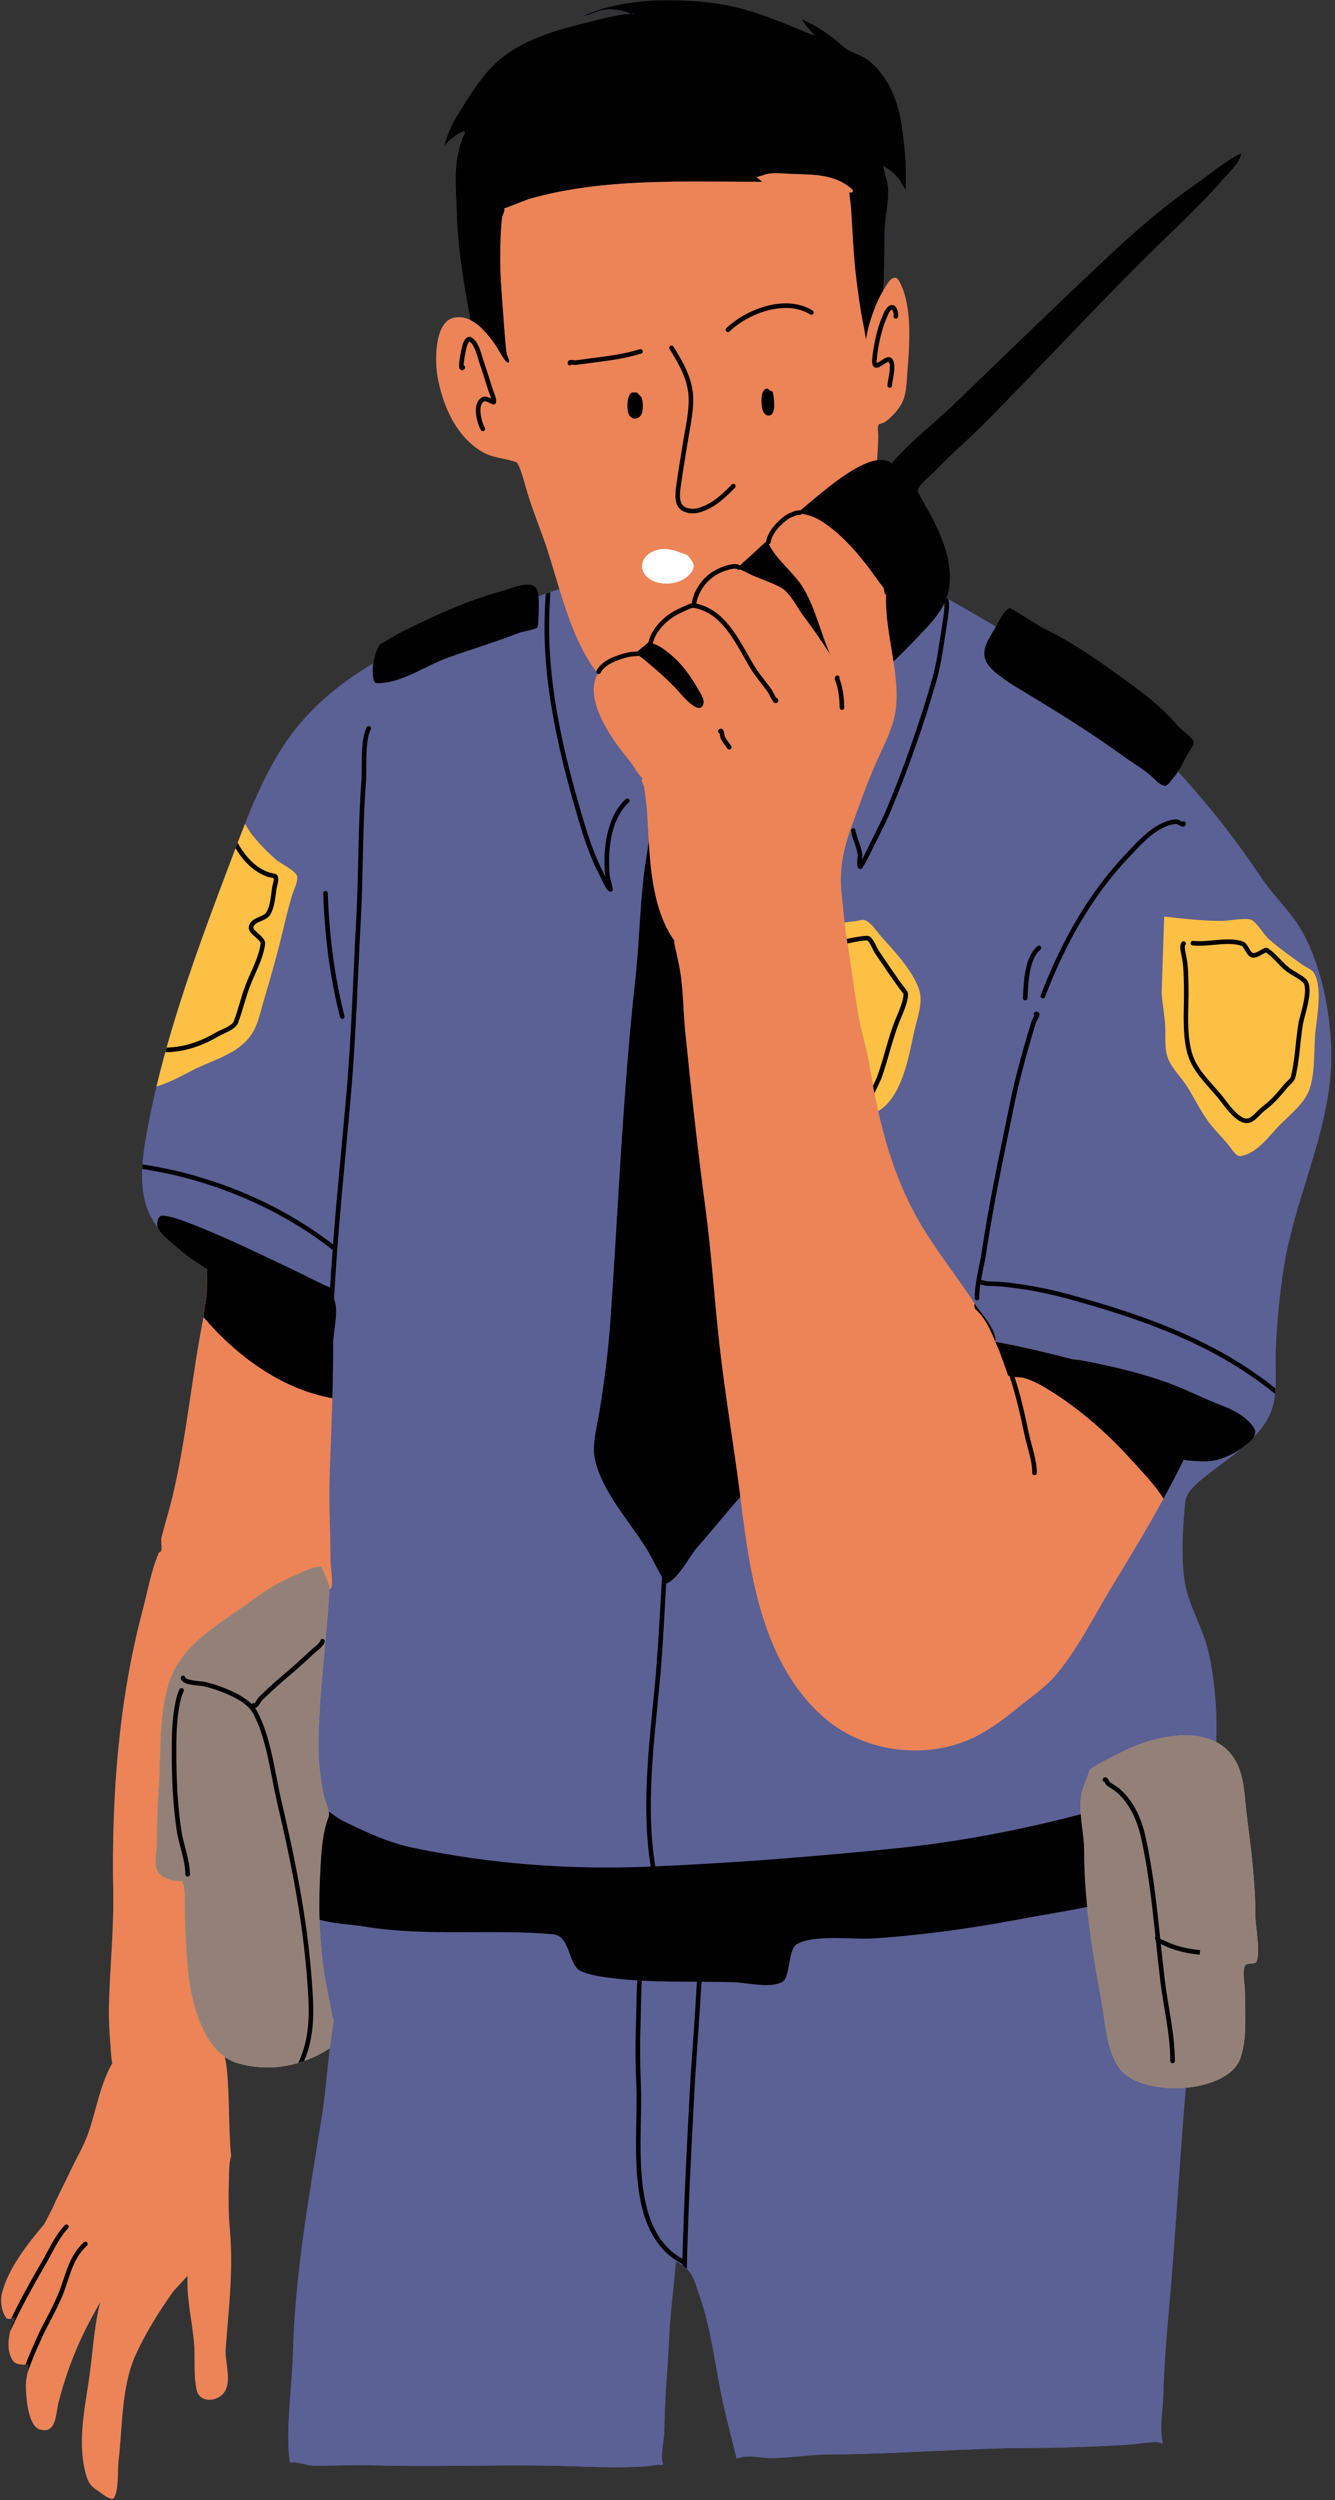 <?xml version="1.0" encoding="UTF-8"?><svg xmlns="http://www.w3.org/2000/svg" xmlns:xlink="http://www.w3.org/1999/xlink" height="1079.7" preserveAspectRatio="xMidYMid meet" version="1.0" viewBox="-0.5 -0.1 576.6 1079.7" width="576.6" zoomAndPan="magnify"><rect x="-0.5" y="-0.1" width="576.6" height="1079.7" fill="#333333" stroke="none"/><g id="change1_1"><path clip-rule="evenodd" d="M202.691,138.109l-0.052-0.291 c-2.738-15.144-5.417-30.238-5.838-45.649c-0.225-8.216-1.239-17.126,0.391-25.273c0.497-2.48,1.224-5.019,2.077-7.404 c0.156-0.441,1.215-2.274,0.981-2.745c-0.199-0.396-2.406,0.718-2.586,0.824c-1.599,0.924-3.088,2.193-4.467,3.408 c-0.668,0.587-1.764,1.999-1.764,1.999s0.594-2.518,1.059-3.723c0.966-2.511,1.831-5.104,3.252-7.406 c4.63-7.494,9.076-15.186,14.968-21.785c9.957-11.153,24.665-15.992,38.518-19.513c7.889-2.006,14.777-4.022,22.851-4.787 c-0.734-0.163-1.535-0.514-1.871-0.618c-2.646-0.803-5.971-1.343-8.74-1.175c-2.406,0.147-4.768,1.251-7.013,2.037 c-1.288,0.452-3.958,1.059-3.958,1.059s2.411-0.919,3.605-1.412c2.53-1.04,5.263-1.961,7.915-2.624 c7.619-1.904,15.381-2.937,23.237-3.017c10.921-0.111,21.586,0.45,32.246,3.017c11.541,2.778,22.836,7.811,33.816,12.304 c-1.393-1.627-2.961-3.342-4.202-5.061c-0.114-0.156-1.21-1.573-0.981-1.802c0.204-0.204,3.141,1.423,3.37,1.528 c3.735,1.698,6.84,4.152,10.149,6.544c1.933,1.4,4.391,4.076,6.426,5.094c3.022,1.511,6.236,2.411,8.934,4.623 c8.012,6.57,12.356,17.029,13.832,27.038c1.061,7.191,1.959,14.67,1.959,21.941c0,0.341-0.071,6.506-0.194,6.506 c-0.242,0-2.719-4.464-3.174-4.938c-1.35-1.4-2.736-2.823-4.351-3.917c-0.68-0.462-2.077-1.333-2.077-1.333s0.398,2.248,0.746,3.33 c0.654,2.039,1.191,4.166,1.331,6.309c0.391,5.987-1.39,12.349-1.49,18.417c-0.137,8.564-0.097,17.171-0.599,25.714 c0.055-0.088,0.107-0.173,0.159-0.258c1.258-2.032,4.311-8.091,6.741-3.671c5.852,10.637,4.382,28.033,3.458,39.583 c-0.365,4.547-0.298,9.549-2.679,13.611c-1.679,2.861-4.296,5.715-7.046,7.605c-0.578,0.4-2.222,0.668-2.591,1.037 c-0.715,0.715-0.218,3.728-0.218,4.581c0,3.605-0.284,7.226-0.507,10.831c2.326-0.317,4.798-0.133,6.328,1.272 c7.693-9.168,17.796-16.712,26.493-25.086c23.327-22.469,46.523-45.09,70.219-67.185c10.975-10.234,22.618-19.968,34.956-28.523 c4.204-2.918,8.109-6.21,12.392-9.024c0.175-0.114,6.928-4.725,6.802-3.591c-0.379,3.427-4.86,7.619-6.984,10.047 c-7.29,8.337-15.039,15.996-23.023,23.661c-27.5,26.398-53.126,54.559-79.889,81.661c-7.169,7.262-15.061,13.86-22.026,21.325 c-1.918,2.056-8.827,6.989-7.408,9.554c6.542,11.823,14.106,23.897,13.583,37.985c-0.102,2.724-0.63,5.194-1.478,7.482 c7.162,3.953,14.225,8.15,21.342,12.335c1.099-1.916,3.697-7.688,6.186-8.166l13.948,8.574 c11.255,5.355,21.126,12.032,31.206,19.284c10.078,7.247,19.123,13.502,27.227,23.047c1.421,1.672,6.189,4.753,6.835,6.805 c0.422,1.333-1.404,3.636-2.02,4.642c-1.708,2.783-2.987,5.696-4.723,8.391c13.289,14.431,25.326,29.868,35.863,45.673 c5.573,8.361,13.306,15.132,18.13,24.039c9.834,18.154,13.85,44.69,11.518,64.909c-3.11,26.95-15.61,52.612-19.833,79.631 c-1.864,11.932-3.022,24.392-3.505,36.462c-0.329,8.249,1.042,17.725-2.004,25.643c-1.532,3.988-4.185,7.591-7.354,10.89 c-0.725,1.423-2.281,2.572-3.444,3.5c-0.526,0.422-1.073,0.836-1.632,1.239c-4.232,3.605-8.775,6.831-12.612,9.812 c-3.662,2.849-11.539,8.223-12.02,13.524c-1.002,11.02-1.873,22.955-0.301,33.956c1.506,10.544,7.757,20.02,10.217,30.351 c2.646,11.115,4.059,25.804,3.474,39.432l0.024,0.012c4.266,2.226,7.742,5.859,9.85,11.34c2.411,6.269,2.522,13.95,3.368,20.546 c1.817,14.17,3.699,29.016,3.699,43.314c0,4.405,2.338,15.873,0.412,19.724c-0.609,1.215-4.242,0.261-4.933,1.644 c-1.234,2.468,0,8.564,0,11.26c0,9.154,1.037,19.738-1.89,28.521c-2.525,7.574-12.716,11.958-23.639,12.934 c-2.653,30.619-4.287,61.25-6.975,91.961c-1.201,13.718-2.444,27.239-2.757,41.014c-0.142,6.302-1.802,14.087-0.251,20.297 c0.204,0.812-1.658-0.268-2.494-0.272c-1.374-0.005-2.776,0.123-4.138,0.272c-4.088,0.452-8.178,0.95-12.287,1.146 c-12.721,0.606-25.394,1.132-38.129,1.142c-28.547,0.024-57.01,2.702-85.512,2.764c-8.597,0.017-16.901,1.367-25.468,1.622 c-5.552,0.168-10.575-1.859-15.996,0.239c0.014,0.005-2.153-8.827-2.428-9.874c-1.703-6.506-3.347-13.202-4.607-19.807 c-2.551-13.367-4.358-27.275-8.787-40.097c-1.871-5.421-2.641-9.251-5.703-12.24l-0.002,0.002c-0.561-0.55-1.198-1.068-1.935-1.563 l0,0c-0.744-0.5-1.584-0.973-2.548-1.431c-0.322-0.152-0.602,3.536-0.613,3.763c-0.109,2.132-0.386,4.242-0.595,6.369 c-0.694,7.115-1.544,14.211-1.864,21.354c-0.63,14.064-2.105,28.12-2.167,42.189c-0.014,3.25-1.961,10.556-0.528,13.573 c0.405,0.853-1.876,0.22-2.799,0.41c-2.946,0.599-5.845,0.791-8.846,0.902c-13.725,0.516-27.313-0.45-41.035-0.602 c-24.115-0.268-48.167,0.625-72.284-0.064c-8.713-0.249-17.391,0.216-26.091,0.099c-3.268-0.045-6.949-1.921-10.101-1.281 c-2.046-14.049,0.943-32.417,1.343-48.05c0.862-33.819,7.105-67.573,12.384-100.923c1.568-9.912,2.349-19.989,3.512-29.972 l-0.116,0.076c-7.984,5.166-17.126,8.166-26.654,8.207h-0.161c-4.142,0.005-8.356-0.552-12.579-1.736 c-2.143-0.599-4.09-1.554-5.852-2.788c0.369,1.679,0.658,3.37,0.834,5.076c1.296,12.477,0.635,25.205,1.878,37.746 c-0.062-0.107-0.604,2.593-0.642,2.961c-0.268,2.577-0.265,5.144-0.332,7.733c-0.178,6.778-0.22,13.647,0.388,20.404 c1.648,18.284-0.478,34.385-1.783,52.472c-0.396,5.462,3.306,15.073-1.556,19.532c-3.316,3.043-9.774,3.171-10.94-2.075 c-1.459-6.568-0.535-13.986-1.153-20.695c-0.824-8.941-2.951-17.6-2.823-26.647l0.04-2.013c-2.243,2.553-5.632,6.011-6.167,6.757 c-5.999,8.384-11.88,17.794-16.174,27.182c-6.376,13.945-5.701,31.377-7.506,46.25c-0.448,3.688,0.282,12.794-2.113,15.861 c-0.706,0.902-3.586-0.86-4.183-1.326c-3.685-2.88-6.084-3.271-7.558-8.304c-3.927-13.403-0.985-27.585,1.035-40.988 c1.703-11.29,2.16-23.175,5.007-34.233c-0.002-0.002-2.229,4.003-2.447,4.405c-1.57,2.885-3.131,5.772-4.571,8.725 c-4.711,9.654-8.337,19.809-11.037,30.207c-1.279,4.924-0.829,13.952-8.076,11.847c-5.575-1.618-6.291-16.641-5.94-21.048 c0.033-0.438,0.365-1.954,0.625-3.477l0,0l0.315-2.664v-0.052c0-0.244-0.014-0.45-0.05-0.606l-0.005-0.017 c-0.021-0.085-0.047-0.154-0.083-0.206c-0.012-0.019-0.083-0.026-0.199-0.024l-0.658,0.038c-1.497,0.088-4.54,0.168-5.755-1.831 c-2.437-4.014-1.987-8.102-1.092-12.538c0.04-0.199,0.095-0.412,0.156-0.639c0.118-0.431,0.261-0.857,0.412-1.279l0.045-0.128 c0.23-0.639,0.483-1.272,0.744-1.902l0.045-0.107c0.448-1.063,0.822-1.862,0.822-1.862s-3.074,1.194-3.868,0.175 c-2.094-2.683-2.702-7.389-1.897-10.58c2.769-10.975,11.186-21.491,18.31-29.968c-0.012,0,3.503-6.674,3.785-7.335 c2.264-5.305,5.035-10.31,7.453-15.534c2.442-5.279,5.485-10.177,7.479-15.665c3.782-10.414,5.132-21.332,10.736-31.088 c-0.464,0.327-0.812-6.731-0.864-7.416c-0.445-5.646-0.808-11.236-0.687-16.908c0.348-16.491,2.172-32.902,1.857-49.445 c-0.774-40.545,2.248-82.243,12.654-121.448c2.21-8.32,3.688-17.188,7.067-25.124c2.172-0.353,0.59-4.374,1.127-6.511 c1.606-6.395,3.598-12.659,5.092-19.089c5.912-25.416,8.076-51.44,13.244-76.983c-0.244-0.069,0.478-3.903,0.533-4.351 c0.178-1.478,0.403-2.963,0.666-4.448l0.216-11.037c-3.794-2.269-7.489-4.682-10.909-7.529c-1.011-0.841-1.989-1.729-2.97-2.61 c-2.096-1.878-6.369-4.718-7.491-7.986c-8.436-10.352-7.378-24.923-5.308-37.35c3.827-22.95,10.364-46.035,17.953-68.708v-0.002 c0.431-1.286,0.864-2.572,1.303-3.856l0.007-0.024c0.261-0.765,0.521-1.53,0.784-2.295l0.009-0.028 c0.175-0.504,0.348-1.007,0.523-1.511l0.007-0.026c0.088-0.253,0.175-0.504,0.263-0.756l0.005-0.017 c0.173-0.502,0.348-1.002,0.523-1.506l0.017-0.05c0.175-0.5,0.351-1.002,0.528-1.504l0.005-0.017 c0.088-0.246,0.173-0.493,0.261-0.741l0.019-0.052c0.173-0.493,0.346-0.985,0.521-1.476l0.019-0.057 c0.085-0.242,0.173-0.486,0.258-0.732l0.014-0.036c0.173-0.493,0.348-0.983,0.523-1.476l0.026-0.073 c0.173-0.488,0.348-0.976,0.523-1.466l0.054-0.149l0.088-0.246l0.142-0.4l0.054-0.152l0.052-0.147l0.078-0.213l0.09-0.256 l0.097-0.263l0.076-0.211l0.05-0.145l0.054-0.147l0.149-0.417l0.085-0.234l0.024-0.066c0.099-0.277,0.201-0.557,0.303-0.836 l0.268-0.739l0.088-0.244l0.081-0.22l0.109-0.298l0.085-0.234l0.066-0.187l0.059-0.161l0.066-0.18l0.135-0.374l0.083-0.225 l0.059-0.163l0.282-0.777l0.275-0.748l0.069-0.189l0.083-0.223l0.128-0.348l0.073-0.206l0.059-0.161l0.066-0.175l0.078-0.218 l0.123-0.332l0.078-0.213l0.078-0.216l0.265-0.722l0.009-0.024c0.104-0.282,0.208-0.564,0.313-0.843l0.253-0.689l0.116-0.315 l0.069-0.187l0.095-0.256l0.109-0.294l0.073-0.197l0.099-0.268l0.246-0.666l0.017-0.047c0.104-0.279,0.208-0.561,0.313-0.843 l0.265-0.713l0.097-0.261l0.073-0.199l0.111-0.296l0.163-0.438l0.118-0.317l0.227-0.611l0.026-0.069 c0.104-0.282,0.211-0.564,0.315-0.843l0.277-0.739l0.078-0.208l0.204-0.545l0.142-0.384l0.14-0.37l0.208-0.557l0.073-0.194 l0.291-0.777l0.329-0.881l0.168-0.443l0.099-0.265c0.163-0.433,0.327-0.867,0.49-1.303l0.287-0.758l0.346-0.921l0.107-0.277 l0.419-1.113l0.102-0.272l0.069-0.18l0.152-0.403l0.242-0.637l0.189-0.504l0.111-0.291l0.118-0.315l0.142-0.377l0.303-0.803 l0.128-0.339l0.066-0.175c0.208-0.552,0.417-1.104,0.625-1.653c0.365-0.964,0.732-1.935,1.101-2.906l0.047-0.13l0.261-0.689 c0.111-0.291,0.223-0.583,0.334-0.876l0.275-0.727l0.083-0.218l0.059-0.152l0.149-0.398L102,364.25l0.052-0.135l0.147-0.386 l0.021-0.059c0.076-0.197,0.152-0.393,0.227-0.59l0.045-0.121l0.095-0.244l0.199-0.526l0.066-0.168l0.092-0.242l0.069-0.178 c5.158-13.422,10.878-27.18,18.519-38.989c10.104-15.615,23.751-27.09,39.176-36.166c0.225-1.58,0.606-3.141,1.085-4.675 c0.457-1.461,1.682-3.565,1.606-3.517l8.429-4.886c13.959-7.065,29.136-14.078,44.23-18.175c4.654-1.265,14.909-6.283,15.89,1.014 c0.052,0.381,0.095,0.772,0.13,1.172c1.03-0.351,2.061-0.701,3.086-1.052l0,0l1.963-0.677v0.002c1.326-0.459,2.646-0.917,3.96-1.378 c-2.276-7.456-4.337-14.805-6.677-21.396c-2.709-7.624-5.701-14.952-7.866-22.772c-0.658-2.376-1.319-4.77-2.16-7.089 c-0.272-0.744-0.58-1.483-0.909-2.203c-0.152-0.334-0.706-1.111-0.708-1.224c-4.661-1.838-9.767-1.715-14.386-4.247 c-11.897-6.525-17.95-20.795-20.001-33.551c-0.95-5.907-1.397-23.031,7.373-24.717C198.25,136.595,200.566,137.064,202.691,138.109z M142.561,879.597v0.012V879.597z M142.609,879.254l0.005-0.038L142.609,879.254z M142.663,878.849l-0.007,0.043L142.663,878.849z M142.71,878.487l-0.002,0.026L142.71,878.487z M142.874,877.324l-0.012,0.081L142.874,877.324z M142.928,876.945l-0.017,0.109 L142.928,876.945z M142.98,876.582l-0.017,0.121L142.98,876.582z M143.014,876.35l0.019-0.123L143.014,876.35z M143.085,875.874 l-0.017,0.116L143.085,875.874z M143.137,875.526l-0.012,0.083L143.137,875.526z M143.198,875.126l-0.007,0.047L143.198,875.126z M143.262,874.707l-0.019,0.118L143.262,874.707z M143.319,874.342l-0.021,0.135L143.319,874.342z M143.376,873.987l-0.024,0.14 L143.376,873.987z M143.433,873.636l-0.024,0.14L143.433,873.636z M143.49,873.285l-0.024,0.135L143.49,873.285z M143.547,872.937 l-0.019,0.114L143.547,872.937z M143.603,872.592h-0.002h-0.002h-0.005C143.599,872.592,143.601,872.592,143.603,872.592z M143.558,872.551c0.007,0.012,0.012,0.021,0.017,0.029l-0.002-0.005C143.568,872.568,143.563,872.561,143.558,872.551z M143.521,872.471l0.007,0.019L143.521,872.471z M143.473,872.336l-0.017-0.057L143.473,872.336z M142.9,869.887 c0.118,0.573,0.237,1.118,0.341,1.566C143.137,871.005,143.018,870.46,142.9,869.887z M142.67,868.743l0.005,0.024L142.67,868.743 l-0.062-0.31L142.67,868.743z M142.258,866.614c0.038,0.197,0.081,0.419,0.126,0.659l-0.05-0.258 C142.308,866.872,142.282,866.737,142.258,866.614z M141.969,865.043c0.031,0.159,0.059,0.317,0.088,0.478l0.043,0.239 c-0.028-0.161-0.057-0.32-0.085-0.478L141.969,865.043z M141.562,862.898l0.088,0.455c-0.062-0.31-0.121-0.62-0.182-0.931 L141.562,862.898z M141.019,860.16l0.166,0.836c0.031,0.159,0.064,0.317,0.095,0.476l0.095,0.474 C141.256,861.351,141.138,860.754,141.019,860.16z M140.901,859.572l-0.092-0.476c0.043,0.223,0.088,0.445,0.133,0.668 L140.901,859.572z M139.947,854.58l-0.043-0.239c0.04,0.223,0.081,0.448,0.121,0.67C139.999,854.866,139.973,854.724,139.947,854.58 z M139.542,852.188l-0.036-0.239c0.099,0.639,0.204,1.279,0.315,1.914l0.04,0.239C139.75,853.464,139.643,852.827,139.542,852.188z M139.43,851.468l-0.036-0.242c0.024,0.161,0.05,0.32,0.073,0.481L139.43,851.468z M139.013,848.429l-0.028-0.23l0.019,0.159 c0.024,0.187,0.05,0.377,0.073,0.566l-0.019-0.149C139.044,848.659,139.028,848.545,139.013,848.429z M138.201,840.883l-0.031-0.341 c0.043,0.488,0.088,0.978,0.133,1.466C138.267,841.634,138.234,841.26,138.201,840.883z M137.957,837.818 c0.028,0.41,0.059,0.819,0.092,1.229c-0.024-0.296-0.045-0.592-0.069-0.891L137.957,837.818z M137.836,836.014 c0.017,0.268,0.033,0.533,0.052,0.798C137.869,836.544,137.853,836.279,137.836,836.014z M137.744,834.42l-0.019-0.339 c0.021,0.4,0.043,0.803,0.066,1.203C137.775,834.995,137.758,834.709,137.744,834.42z M137.552,830.01 c0.021,0.665,0.045,1.331,0.073,1.997l0.007,0.118c0.007,0.199,0.017,0.398,0.026,0.599l-0.017-0.341l-0.014-0.339l-0.002-0.038 C137.597,831.341,137.573,830.675,137.552,830.01z M137.479,827.298c0.012,0.566,0.026,1.13,0.04,1.696l-0.009-0.339 C137.498,828.203,137.488,827.75,137.479,827.298z M137.436,824.046c0.002,0.336,0.005,0.673,0.007,1.009 C137.441,824.719,137.438,824.382,137.436,824.046z M137.431,822.885v-0.341c0,0.227,0,0.455,0,0.68V822.885z M137.436,821.031 c0,0.163-0.002,0.329-0.002,0.495l0.002-0.341V821.031z M137.436,821.019l0.002-0.175v-0.152v0.152L137.436,821.019z M137.441,820.505l-0.002,0.163L137.441,820.505l0.002-0.152L137.441,820.505z M137.445,820.013l-0.002,0.152v0.154v-0.154 L137.445,820.013z M137.448,819.823l-0.002,0.144L137.448,819.823l0.002-0.149L137.448,819.823z M137.457,819.141l-0.002,0.13 L137.457,819.141l0.002-0.147L137.457,819.141z M137.462,818.8l-0.002,0.123L137.462,818.8l0.002-0.147L137.462,818.8z M137.467,818.459l-0.002,0.116L137.467,818.459l0.002-0.144L137.467,818.459z M137.474,818.118l-0.002,0.109L137.474,818.118 l0.002-0.144L137.474,818.118z M137.483,817.632l-0.005,0.144v0.102v-0.102L137.483,817.632z M137.49,817.291l-0.005,0.145 l-0.002,0.097l0.002-0.097L137.49,817.291z M137.493,817.095v0.09V817.095l0.005-0.144L137.493,817.095z M137.505,816.607 l-0.002,0.144l-0.002,0.088l0.002-0.088L137.505,816.607z M137.514,816.266l-0.005,0.144l-0.002,0.081l0.002-0.081L137.514,816.266z M137.519,816.067l-0.002,0.078L137.519,816.067l0.002-0.142L137.519,816.067z M137.54,815.238l-0.005,0.185L137.54,815.238z M137.547,815.041l-0.002,0.064L137.547,815.041l0.005-0.147L137.547,815.041z M137.562,814.553l-0.007,0.206L137.562,814.553z M137.573,814.208l-0.007,0.204L137.573,814.208z M137.585,813.864l-0.007,0.201L137.585,813.864z M137.59,813.72v-0.05V813.72z M137.656,811.951l0.005-0.154L137.656,811.951z M137.675,811.451l-0.007,0.187L137.675,811.451z M137.682,811.292l0.002-0.031 L137.682,811.292z M138.315,800.369c-0.021,0.294-0.045,0.587-0.066,0.879l0.026-0.351c0.01-0.118,0.019-0.237,0.028-0.353 L138.315,800.369z M138.452,798.777c-0.033,0.355-0.064,0.708-0.092,1.061l0.014-0.175 C138.398,799.367,138.424,799.073,138.452,798.777z M138.611,797.186c-0.04,0.388-0.081,0.779-0.118,1.168 C138.53,797.965,138.57,797.574,138.611,797.186z M138.691,796.475c-0.009,0.083-0.019,0.163-0.028,0.244 C138.672,796.639,138.682,796.556,138.691,796.475l0.021-0.175L138.691,796.475z M138.779,795.769l-0.01,0.078L138.779,795.769 l0.021-0.168L138.779,795.769z M139.347,792.094c-0.033,0.168-0.064,0.339-0.092,0.509l0.031-0.175 C139.305,792.316,139.326,792.205,139.347,792.094z M139.894,789.522c-0.026,0.109-0.054,0.22-0.081,0.332 C139.84,789.742,139.868,789.63,139.894,789.522z M140.252,788.146l-0.019,0.069L140.252,788.146l0.04-0.149L140.252,788.146z M141.01,785.744c-0.239,0.668-0.455,1.348-0.654,2.037l0.009-0.038C140.562,787.068,140.775,786.4,141.01,785.744z M141.093,785.512l0.026-0.071L141.093,785.512z M141.441,784.591l0.002-0.012L141.441,784.591z M141.455,784.548l-0.005,0.012 L141.455,784.548z M141.46,784.529l0.005-0.012L141.46,784.529z M141.474,784.484l-0.005,0.012L141.474,784.484z M141.557,784.1 v0.005V784.1z M141.562,784.077v-0.014V784.077z M141.567,784.027v0.014V784.027z M141.571,784.005v-0.014V784.005z M141.576,783.958l-0.002,0.014L141.576,783.958z M141.597,783.707v-0.014V783.707z M141.597,783.669l0.002-0.012L141.597,783.669z M141.6,783.631v-0.012V783.631z M141.602,783.584v0.009V783.584z M141.602,783.546v0.007V783.546z M141.593,783.134l-0.002-0.045 L141.593,783.134z M141.588,783.065l-0.002-0.05L141.588,783.065z M141.578,782.94l0.005,0.047L141.578,782.94z M141.567,782.807 v0.019V782.807z M141.557,782.741v-0.012V782.741z M141.363,781.639c0.047,0.211,0.09,0.417,0.126,0.618 C141.453,782.056,141.41,781.85,141.363,781.639z M141.252,781.18l0.014,0.057c-0.012-0.047-0.026-0.092-0.038-0.14L141.252,781.18z M141.154,780.829l0.019,0.071L141.154,780.829z M140.821,779.749c0.014,0.04,0.026,0.078,0.04,0.116 c-0.033-0.095-0.064-0.189-0.095-0.284L140.821,779.749z M140.591,779.072l0.024,0.066c-0.026-0.078-0.054-0.156-0.083-0.234 L140.591,779.072z M140.122,777.748l-0.062-0.168L140.122,777.748z M139.492,775.877c0.017,0.059,0.036,0.121,0.054,0.182 l0.021,0.064l0.017,0.057c0.012,0.038,0.024,0.073,0.036,0.111c-0.012-0.038-0.024-0.073-0.036-0.111l-0.017-0.057l-0.021-0.064 C139.527,775.998,139.508,775.936,139.492,775.877z M139.442,775.704l-0.019-0.069c0.012,0.043,0.024,0.088,0.036,0.13 L139.442,775.704z M139.352,775.37c0.009,0.033,0.017,0.066,0.026,0.099l-0.009-0.033L139.352,775.37z M139.203,774.664 c0.017,0.09,0.036,0.178,0.052,0.265l-0.019-0.099L139.203,774.664z M138.483,770.633c0.137,0.85,0.282,1.693,0.436,2.532 c0.012,0.064,0.024,0.128,0.036,0.192l0.026,0.142l0.031,0.168l-0.031-0.168l-0.026-0.142c-0.012-0.064-0.024-0.128-0.036-0.192 l-0.031-0.168C138.746,772.216,138.611,771.427,138.483,770.633z M138.27,769.269l0.017,0.111L138.27,769.269l-0.026-0.17 L138.27,769.269z M138.192,768.755l-0.024-0.17C138.175,768.642,138.184,768.698,138.192,768.755l0.026,0.171 C138.21,768.869,138.201,768.812,138.192,768.755z M138.071,767.898c0.012,0.085,0.024,0.171,0.036,0.258l-0.012-0.088 L138.071,767.898z M137.824,766.001l-0.021-0.173c0.026,0.23,0.054,0.462,0.085,0.692 C137.865,766.347,137.843,766.174,137.824,766.001z M137.682,764.791c0.019,0.173,0.038,0.346,0.059,0.519 C137.72,765.136,137.701,764.963,137.682,764.791z M137.519,763.232c0.024,0.232,0.045,0.462,0.069,0.694l-0.017-0.175 C137.552,763.578,137.535,763.405,137.519,763.232z M137.348,761.302c0.045,0.559,0.092,1.116,0.147,1.674 C137.441,762.417,137.393,761.858,137.348,761.302z M137.168,758.557c0.043,0.829,0.097,1.66,0.161,2.492 c-0.059-0.774-0.111-1.547-0.152-2.319L137.168,758.557z M137.128,757.695c0.009,0.23,0.019,0.459,0.031,0.692l-0.007-0.173 c-0.007-0.116-0.012-0.23-0.017-0.346L137.128,757.695z M137.05,754.952v0.052V754.952l-0.002-0.17L137.05,754.952z M137.055,752.288l0.005-0.265c-0.002,0.147-0.005,0.291-0.005,0.433V752.288z M137.081,750.741v-0.052V750.741z M137.116,749.093 c-0.005,0.168-0.007,0.339-0.012,0.507l0.005-0.242L137.116,749.093z M137.531,739.233c-0.102,1.772-0.189,3.543-0.263,5.317 C137.341,742.776,137.429,741.004,137.531,739.233z M137.656,737.099l-0.031,0.535c-0.012,0.178-0.024,0.355-0.033,0.533 l0.033-0.533C137.635,737.454,137.647,737.277,137.656,737.099z M137.817,734.638c-0.031,0.464-0.062,0.928-0.092,1.395l0.036-0.533 C137.779,735.214,137.798,734.927,137.817,734.638z M138.144,730.167l0.043-0.533c-0.052,0.661-0.102,1.322-0.152,1.982 C138.071,731.133,138.106,730.65,138.144,730.167z M140.415,704.573l-0.047,0.533l-0.095,1.066 C140.321,705.642,140.368,705.109,140.415,704.573z M140.543,703.133l-0.033,0.377l-0.047,0.531 C140.491,703.737,140.517,703.437,140.543,703.133z M140.832,699.782l-0.045,0.531c-0.019,0.211-0.036,0.419-0.054,0.628 C140.766,700.554,140.799,700.168,140.832,699.782z M140.963,698.183l-0.012,0.163L140.963,698.183l0.045-0.531L140.963,698.183z M141.522,690.737c-0.081,1.184-0.166,2.371-0.253,3.557c0.102-1.364,0.199-2.726,0.289-4.09L141.522,690.737z M141.723,687.547 l-0.031,0.533L141.723,687.547l0.012-0.182L141.723,687.547z M141.801,686.209l-0.017,0.277l-0.005,0.095l0.005-0.095 L141.801,686.209z M255.085,287.232c0.635,0.95,1.291,1.878,1.973,2.783l0,0C256.376,289.11,255.72,288.179,255.085,287.232z M255.016,287.127l0.064,0.097l-0.062-0.095l-0.057-0.083L255.016,287.127z M254.886,286.931l0.059,0.09L254.886,286.931z M254.806,286.81l0.076,0.114l-0.064-0.095l-0.05-0.078L254.806,286.81z M254.701,286.651l0.036,0.054l-0.076-0.118L254.701,286.651 z M254.367,286.133c0.083,0.13,0.168,0.261,0.251,0.391l-0.128-0.199L254.367,286.133z M254.289,286.009l0.057,0.09l-0.099-0.159 L254.289,286.009z M254.187,285.848l0.031,0.05l-0.104-0.163L254.187,285.848z M253.977,285.512l0.121,0.194 C254.057,285.642,254.017,285.578,253.977,285.512z M253.882,285.363l0.078,0.126l-0.099-0.163L253.882,285.363z M253.782,285.199 l0.043,0.069l-0.083-0.135L253.782,285.199z M253.683,285.038l0.021,0.033l-0.09-0.144L253.683,285.038z M253.477,284.697 l0.111,0.185C253.55,284.821,253.512,284.759,253.477,284.697z M253.384,284.546l0.052,0.088l-0.073-0.123L253.384,284.546z M253.285,284.382l0.031,0.05l-0.066-0.114L253.285,284.382z M253.126,284.115l0.073,0.126L253.126,284.115z M252.987,283.873 l0.081,0.142L252.987,283.873z M252.875,283.686l0.057,0.097L252.875,283.686z M252.766,283.497l0.054,0.092L252.766,283.497z M252.655,283.305l0.054,0.095L252.655,283.305z M252.506,283.042l0.045,0.083L252.506,283.042z M252.399,282.855l0.043,0.078 L252.399,282.855z M252.295,282.67l0.04,0.073L252.295,282.67z M252.226,282.547l0.002,0.005L252.226,282.547z M252.034,282.201 l0.031,0.057L252.034,282.201z M251.933,282.016l0.033,0.062L251.933,282.016z M251.836,281.841l0.026,0.047L251.836,281.841z M251.573,281.356l0.021,0.04L251.573,281.356z M251.475,281.171l0.024,0.045L251.475,281.171z M251.39,281.012l0.007,0.014 L251.39,281.012z M251.12,280.501l0.017,0.028L251.12,280.501z M251.028,280.32l0.014,0.028L251.028,280.32z M250.68,279.638 l0.009,0.019L250.68,279.638z M250.592,279.468l0.005,0.009L250.592,279.468z M250.246,278.772l0.002,0.009L250.246,278.772z M352.659,274.392L352.659,274.392L352.659,274.392L352.659,274.392L352.659,274.392z M354.218,272.438L354.218,272.438 L354.218,272.438L354.218,272.438L354.218,272.438z M372.405,242.104L372.405,242.104l-0.05-0.064L372.405,242.104z M372.158,241.798l0.168,0.208l-0.054-0.069L372.158,241.798z M370.058,239.262L370.058,239.262 c0.718,0.841,1.416,1.686,2.094,2.527C371.474,240.948,370.775,240.102,370.058,239.262z M222.768,199.591l0.085,0.036 C222.792,199.574,222.766,199.567,222.768,199.591z M213.5,148.876l0.147,0.208l-0.047-0.069L213.5,148.876z M213.306,148.603 c0.057,0.081,0.114,0.159,0.171,0.239L213.306,148.603z M213.197,148.449l0.021,0.031L213.197,148.449z M213.046,148.238 l0.031,0.043L213.046,148.238z M212.915,148.056l0.036,0.05L212.915,148.056z M212.785,147.878l0.005,0.007L212.785,147.878z M212.629,147.663l0.038,0.05L212.629,147.663z M212.498,147.485l0.033,0.043L212.498,147.485z M212.347,147.277l0.026,0.033 L212.347,147.277z M212.202,147.083l0.038,0.05L212.202,147.083z M212.07,146.905l0.021,0.026L212.07,146.905z M211.852,146.611 c0.028,0.04,0.057,0.078,0.088,0.118L211.852,146.611z M211.755,146.483l0.088,0.118L211.755,146.483z M373.487,146.32l-0.028,0.163 C373.468,146.429,373.478,146.374,373.487,146.32z M211.639,146.332l0.088,0.116L211.639,146.332z M211.532,146.192 c0.033,0.043,0.064,0.085,0.097,0.128L211.532,146.192z M373.516,146.159l-0.019,0.107L373.516,146.159z M211.423,146.052 l0.083,0.107L211.423,146.052z M373.544,145.995l-0.017,0.097L373.544,145.995z M211.307,145.901 c0.033,0.043,0.066,0.085,0.097,0.128L211.307,145.901z M373.575,145.832l-0.017,0.092L373.575,145.832z M211.2,145.766l0.081,0.104 L211.2,145.766z M373.603,145.666l-0.017,0.092L373.603,145.666z M211.08,145.609c0.033,0.043,0.066,0.085,0.097,0.126 L211.08,145.609z M373.636,145.503l-0.019,0.09L373.636,145.503z M210.975,145.477l0.081,0.104L210.975,145.477z M210.848,145.318 c0.033,0.04,0.066,0.083,0.099,0.126L210.848,145.318z M373.667,145.337l-0.017,0.09L373.667,145.337z M210.743,145.188l0.085,0.107 L210.743,145.188z M373.698,145.171l-0.017,0.09L373.698,145.171z M210.611,145.024c0.036,0.043,0.069,0.085,0.104,0.128 L210.611,145.024z M373.731,145.006l-0.017,0.088L373.731,145.006z M210.509,144.897l0.095,0.121l-0.071-0.092L210.509,144.897z M373.764,144.84l-0.017,0.088L373.764,144.84z M210.388,144.75l0.09,0.111l-0.028-0.033L210.388,144.75z M373.797,144.674 l-0.017,0.088L373.797,144.674z M210.27,144.608c0.033,0.04,0.069,0.083,0.102,0.123L210.27,144.608z M373.833,144.506l-0.019,0.088 L373.833,144.506z M210.154,144.47l0.085,0.099l-0.033-0.04L210.154,144.47z M210.026,144.316c0.036,0.043,0.071,0.083,0.104,0.123 L210.026,144.316z M373.866,144.338l-0.017,0.088L373.866,144.338z M209.914,144.184l0.083,0.099l-0.04-0.05L209.914,144.184z M373.902,144.169l-0.017,0.088L373.902,144.169z M209.782,144.027c0.033,0.043,0.069,0.083,0.104,0.123L209.782,144.027z M373.939,144.001l-0.019,0.088L373.939,144.001z M209.67,143.899l0.085,0.099l-0.052-0.059L209.67,143.899z M373.975,143.831 l-0.019,0.09L373.975,143.831z M209.531,143.741c0.036,0.04,0.071,0.081,0.107,0.121L209.531,143.741z M374.013,143.663 l-0.019,0.088L374.013,143.663z M209.422,143.615l0.09,0.102l-0.062-0.071L209.422,143.615z M374.051,143.492l-0.021,0.088 L374.051,143.492z M209.358,143.544l0.014,0.014L209.358,143.544z M374.089,143.322l-0.021,0.09L374.089,143.322z M209.183,143.348 l0.014,0.014L209.183,143.348z M209.102,143.258l0.007,0.009L209.102,143.258z M374.127,143.151l-0.021,0.09L374.127,143.151z M209.014,143.161l0.002,0.005L209.014,143.161z M208.922,143.061l0.014,0.014L208.922,143.061z M374.167,142.981l-0.021,0.09 L374.167,142.981z M374.205,142.81l-0.019,0.088L374.205,142.81z M208.747,142.872l0.009,0.009L208.747,142.872z M208.659,142.777 l0.012,0.012L208.659,142.777z M374.245,142.639l-0.019,0.088L374.245,142.639z M208.479,142.587l0.012,0.009L208.479,142.587z M374.288,142.467l-0.021,0.09L374.288,142.467z M208.394,142.497l0.005,0.005L208.394,142.497z M374.328,142.294l-0.021,0.09 L374.328,142.294z M208.212,142.308l0.007,0.009L208.212,142.308z M374.37,142.123l-0.021,0.088L374.37,142.123z M208.029,142.126 l0.005,0.002L208.029,142.126z M374.413,141.95l-0.021,0.09L374.413,141.95z M207.939,142.033l0.005,0.005L207.939,142.033z M374.456,141.777l-0.021,0.09L374.456,141.777z M207.754,141.851l0.005,0.005L207.754,141.851z M374.498,141.604l-0.021,0.09 L374.498,141.604z M207.477,141.581l0.002,0.002L207.477,141.581z M374.543,141.432l-0.024,0.09L374.543,141.432z M374.588,141.256 l-0.024,0.09L374.588,141.256z M374.633,141.083l-0.024,0.09L374.633,141.083z M374.678,140.908l-0.024,0.092L374.678,140.908z M374.726,140.735l-0.026,0.09L374.726,140.735z M374.771,140.56l-0.024,0.092L374.771,140.56z M374.818,140.387l-0.024,0.09 L374.818,140.387z M374.868,140.212l-0.026,0.092L374.868,140.212z M374.915,140.037l-0.026,0.092L374.915,140.037z M374.965,139.861l-0.026,0.092L374.965,139.861z M375.012,139.686l-0.026,0.092L375.012,139.686z M375.062,139.511l-0.026,0.092 L375.062,139.511z M375.114,139.336l-0.028,0.092L375.114,139.336z M375.164,139.16l-0.026,0.092L375.164,139.16z M375.216,138.985 l-0.028,0.095L375.216,138.985z M375.268,138.81l-0.028,0.092L375.268,138.81z M375.32,138.634l-0.028,0.092L375.32,138.634z M375.372,138.457l-0.028,0.095L375.372,138.457z M375.424,138.282l-0.028,0.095L375.424,138.282z M375.479,138.106l-0.028,0.095 L375.479,138.106z M375.533,137.931l-0.028,0.095L375.533,137.931z M375.588,137.753l-0.028,0.097L375.588,137.753z M375.645,137.578l-0.031,0.097L375.645,137.578z M375.699,137.403l-0.031,0.097L375.699,137.403z M375.756,137.228l-0.031,0.097 L375.756,137.228z M375.813,137.05l-0.033,0.099L375.813,137.05z M375.87,136.875l-0.033,0.099L375.87,136.875z M375.927,136.699 l-0.031,0.099L375.927,136.699z M375.986,136.524l-0.033,0.099L375.986,136.524z M376.045,136.347l-0.033,0.102L376.045,136.347z M376.104,136.171l-0.035,0.102L376.104,136.171z M376.163,135.996l-0.036,0.102L376.163,135.996z M376.225,135.818l-0.038,0.107 L376.225,135.818z M376.284,135.643l-0.036,0.107L376.284,135.643z M376.346,135.465l-0.038,0.109L376.346,135.465z M376.41,135.288 l-0.04,0.114L376.41,135.288z M376.474,135.11l-0.043,0.116L376.474,135.11z M376.538,134.926l-0.045,0.128L376.538,134.926z M376.606,134.736l-0.052,0.144L376.606,134.736z M376.746,134.359c-0.043,0.114-0.085,0.23-0.128,0.346l0.064-0.173 L376.746,134.359z M376.81,134.187l-0.064,0.171L376.81,134.187z M376.874,134.014l-0.047,0.128L376.874,134.014z M376.938,133.841 l-0.04,0.114L376.938,133.841z M377.004,133.67l-0.04,0.102L377.004,133.67z M377.07,133.497l-0.038,0.099L377.07,133.497z M377.137,133.327l-0.038,0.095L377.137,133.327z M377.203,133.156l-0.036,0.092L377.203,133.156z M377.269,132.986l-0.035,0.09 L377.269,132.986z M377.336,132.815l-0.033,0.088L377.336,132.815z M377.404,132.647l-0.033,0.085L377.404,132.647z M377.473,132.477l-0.033,0.083L377.473,132.477z M377.542,132.308l-0.033,0.081L377.542,132.308z M377.611,132.14l-0.033,0.081 L377.611,132.14z M377.679,131.972l-0.031,0.078L377.679,131.972z M377.75,131.804l-0.033,0.078L377.75,131.804z M377.821,131.636 l-0.033,0.078L377.821,131.636z M377.89,131.47l-0.031,0.076L377.89,131.47z M377.961,131.304l-0.031,0.073L377.961,131.304z M378.032,131.138l-0.031,0.071L378.032,131.138z M378.105,130.973l-0.031,0.071L378.105,130.973z M378.177,130.807l-0.031,0.071 L378.177,130.807z M378.25,130.643l-0.031,0.069L378.25,130.643z M378.323,130.48l-0.031,0.066L378.323,130.48z M378.397,130.317 l-0.031,0.064L378.397,130.317z M378.47,130.153l-0.031,0.064L378.47,130.153z M378.544,129.992l-0.028,0.062L378.544,129.992z M378.617,129.831l-0.026,0.059L378.617,129.831z M378.693,129.67l-0.028,0.059L378.693,129.67z M378.766,129.509l-0.026,0.057 L378.766,129.509z M378.842,129.35l-0.026,0.054L378.842,129.35z M378.918,129.192l-0.024,0.052L378.918,129.192z M378.994,129.033 l-0.024,0.052L378.994,129.033z M379.069,128.877l-0.021,0.047L379.069,128.877z M379.148,128.72l-0.024,0.045L379.148,128.72z M379.223,128.564l-0.021,0.043L379.223,128.564z M379.302,128.408l-0.021,0.043L379.302,128.408z M379.38,128.254l-0.021,0.04 L379.38,128.254z M379.455,128.1l-0.017,0.038L379.455,128.1z M379.534,127.948l-0.017,0.033L379.534,127.948z M379.612,127.797 l-0.014,0.028L379.612,127.797z M379.692,127.645l-0.014,0.026L379.692,127.645z M379.77,127.496l-0.012,0.021L379.77,127.496z M379.849,127.347l-0.009,0.019L379.849,127.347z M379.929,127.197l-0.009,0.017L379.929,127.197z M380.007,127.051L380,127.062 L380.007,127.051z M380.088,126.904l-0.005,0.007L380.088,126.904z M380.166,126.759v0.002V126.759z M272.078,5.764 c0.268,0.059,0.526,0.095,0.748,0.083c0.225-0.012,0.412-0.069,0.538-0.194L272.078,5.764z M213.692,149.148l0.163,0.232 l-0.128-0.182L213.692,149.148z" fill="#5b6095" fill-rule="evenodd"/></g><g id="change1_2"><path clip-rule="evenodd" d="M369.349,241.161c24.421,7.226,45.429,20.847,67.41,33.572 c42.887,24.828,80.145,63.225,107.38,104.073c5.573,8.361,13.306,15.132,18.13,24.039c9.834,18.154,13.85,44.69,11.518,64.909 c-3.11,26.95-15.61,52.612-19.833,79.631c-1.864,11.932-3.022,24.392-3.505,36.462c-0.329,8.249,1.042,17.725-2.004,25.643 c-4.135,10.753-16.389,18.713-25.041,25.442c-3.662,2.849-11.539,8.223-12.02,13.524c-1.002,11.02-1.873,22.955-0.301,33.956 c1.506,10.544,7.757,20.02,10.217,30.351c4,16.804,5.182,41.774,0.902,58.898c0.227-0.18,0.197,2.93,0.197,3.268 c0,2.257-0.043,4.512-0.166,6.767c-0.355,6.489-0.85,12.981-1.338,19.461c-1.575,21.02-2.731,42.061-5.346,62.983 c-5.383,43.067-7.079,86.109-10.859,129.309c-1.201,13.718-2.444,27.239-2.757,41.014c-0.142,6.302-1.802,14.087-0.251,20.297 c0.204,0.812-1.658-0.268-2.494-0.272c-1.374-0.005-2.776,0.123-4.138,0.272c-4.088,0.452-8.178,0.95-12.287,1.146 c-12.721,0.606-25.394,1.132-38.129,1.142c-28.547,0.024-57.01,2.702-85.512,2.764c-8.597,0.017-16.901,1.367-25.468,1.622 c-5.552,0.168-10.575-1.859-15.996,0.239c0.014,0.005-2.153-8.827-2.428-9.874c-1.703-6.506-3.347-13.202-4.607-19.807 c-2.551-13.367-4.358-27.275-8.787-40.097c-2.56-7.416-3.06-11.859-10.189-15.231c-0.322-0.152-0.602,3.536-0.613,3.763 c-0.109,2.132-0.386,4.242-0.595,6.369c-0.694,7.115-1.544,14.211-1.864,21.354c-0.63,14.064-2.105,28.12-2.167,42.189 c-0.014,3.25-1.961,10.556-0.528,13.573c0.405,0.853-1.876,0.22-2.799,0.41c-2.946,0.599-5.845,0.791-8.846,0.902 c-13.725,0.516-27.313-0.45-41.035-0.602c-24.115-0.268-48.167,0.625-72.284-0.064c-8.713-0.249-17.391,0.216-26.091,0.099 c-3.268-0.045-6.949-1.921-10.101-1.281c-2.046-14.049,0.943-32.417,1.343-48.05c0.862-33.819,7.105-67.573,12.384-100.923 c2.191-13.848,2.844-28.021,5.151-41.812c-0.225,0.114-1.431-6.428-1.504-6.831c-0.919-5.106-2.089-10.111-2.809-15.257 c-2.063-14.779-2.224-28.907-1.381-43.742c0.405-7.16,0.81-15.274,3.486-22.048c0.945-2.392-1.62-7.153-2.127-9.718 c-1.402-7.053-2.29-14.703-2.222-21.91c0.213-22.716,3.645-45.538,4.824-68.194l-2.106-116.813 c-5.883-0.142-11.892-2.631-17.304-4.652c-7.458-2.781-14.672-5.713-21.688-9.504c-3.96-2.141-7.937-4.157-11.676-6.674 c-1.191-0.801-2.364-1.627-3.553-2.428c-0.396-0.268-0.793-0.533-1.201-0.779c-0.232-0.142-0.687-0.727-0.677-0.455 c0.073,2.264-3.581-2.773-5.407-4.114c-3.683-2.7-7.044-5.516-10.016-8.915c-9.09-10.388-8.029-25.347-5.912-38.063 c6.876-41.248,22.514-82.926,37.262-121.903c6.099-16.117,12.574-33.511,21.936-47.979c26.271-40.599,76.493-53.221,119.556-68.338 c4.938,16.176,10.904,32.845,23.009,43.337c0.149-0.009,2.207,1.667,2.52,1.852c3.131,1.857,5.895,4.299,9.031,6.179 c7.406,4.443,16.657,6.921,25.323,6.44c11.361-0.632,24.966-11.705,32.931-19.101c7.167-6.655,14.938-13.363,20.828-21.216 c5.897-7.866,9.497-17.15,12.965-26.233C368.251,244.074,368.805,242.618,369.349,241.161z" fill="#5b6095" fill-rule="evenodd"/></g><g id="change2_1"><path clip-rule="evenodd" d="M88.796,559.008l0.343-17.586 c2.203,0.519,4.948,3.42,6.947,4.531c4.064,2.255,8.503,3.51,12.882,5c8.659,2.946,17.088,6.672,26.069,8.488 c0.817,0.166,7.986,0.37,8.469,1.097c2.705,4.076-0.126,14.748-0.109,19.483c0.066,18.931-0.853,37.921-1.504,56.842 c-0.429,12.413,0.379,24.778,0.353,37.163c-0.005,2.222,1.39,10.258,0.133,11.866c-0.58,0.741-5.097,0.801-6.054,0.829 c-4.668,0.149-13.633-1.656-17.865,0.358c-1.836,0.872-2.198,4.232-2.961,5.833c-2.165,4.547-4.164,10.215-7.423,14.033 c-1.67,1.959-4.72,2.091-6.887,3.261c-4.481,2.421-9.187,4.462-13.45,7.214l-2.712,136.248c0.936,3.42,1.859,6.845,3.027,10.189 c3.33,9.528,8.325,19.215,9.381,29.409c1.296,12.477,0.635,25.205,1.878,37.746c-0.062-0.107-0.604,2.593-0.642,2.961 c-0.268,2.577-0.265,5.144-0.332,7.733c-0.178,6.778-0.22,13.647,0.388,20.404c1.648,18.284-0.478,34.385-1.783,52.472 c-0.396,5.462,3.306,15.073-1.556,19.532c-3.316,3.043-9.774,3.171-10.94-2.075c-1.459-6.568-0.535-13.986-1.153-20.695 c-0.824-8.941-2.951-17.6-2.823-26.647l0.04-2.013c-2.243,2.553-5.632,6.011-6.167,6.757c-5.999,8.384-11.88,17.794-16.174,27.182 c-6.376,13.945-5.701,31.377-7.506,46.25c-0.448,3.688,0.282,12.794-2.113,15.861c-0.706,0.902-3.586-0.86-4.183-1.326 c-3.685-2.88-6.084-3.271-7.558-8.304c-3.927-13.403-0.985-27.585,1.035-40.988c1.703-11.29,2.16-23.175,5.007-34.233 c-0.002-0.002-2.229,4.003-2.447,4.405c-1.57,2.885-3.131,5.772-4.571,8.725c-4.711,9.654-8.337,19.809-11.037,30.207 c-1.279,4.924-0.829,13.952-8.076,11.847c-5.575-1.618-6.291-16.641-5.94-21.048c0.069-0.888,1.355-6.193,0.803-7.022 c-0.121-0.185-4.993,0.85-6.613-1.817c-2.437-4.014-1.987-8.102-1.092-12.538c0.419-2.065,2.224-5.916,2.224-5.916 s-3.074,1.194-3.868,0.175c-2.094-2.683-2.702-7.389-1.897-10.58c2.769-10.975,11.186-21.491,18.31-29.968 c-0.012,0,3.503-6.674,3.785-7.335c2.264-5.305,5.035-10.31,7.453-15.534c2.442-5.279,5.485-10.177,7.479-15.665 c3.782-10.414,5.132-21.332,10.736-31.088c-0.464,0.327-0.812-6.731-0.864-7.416c-0.445-5.646-0.808-11.236-0.687-16.908 c0.348-16.491,2.172-32.902,1.857-49.445c-0.774-40.545,2.248-82.243,12.654-121.448c2.21-8.32,3.688-17.188,7.067-25.124 c2.172-0.353,0.59-4.374,1.127-6.511c1.606-6.395,3.598-12.659,5.092-19.089c5.912-25.416,8.076-51.44,13.244-76.983 c-0.244-0.069,0.478-3.903,0.533-4.351C88.308,561.978,88.533,560.493,88.796,559.008z M326.057,76.243l-0.083-0.066 C325.988,76.205,326.017,76.227,326.057,76.243c0.412,0.324,2.226,1.769,2.596,2.139c-33.196,0.043-68.651-1.824-100.945,7.503 l-10.833,4.199c1.314,0-0.443,2.593-0.58,3.903c-0.249,2.357-0.436,4.73-0.542,7.098c-0.31,6.918-0.322,14.012,0.109,20.923 c0.481,7.69,1.089,15.357,1.679,23.035c0.192,2.47,0.396,4.922,0.76,7.373c0.199,1.355,1.966,4.064,0.594,4.064 c-1.258,0-4.408-6.203-5.04-7.101c-3.939-5.597-10.082-13.846-18.102-12.304c-8.77,1.686-8.323,18.81-7.373,24.717 c2.051,12.756,8.105,27.026,20.001,33.551c4.618,2.532,9.725,2.409,14.386,4.247c0.002,0.114,0.557,0.891,0.708,1.224 c0.329,0.72,0.637,1.459,0.909,2.203c0.841,2.319,1.502,4.713,2.16,7.089c2.165,7.821,5.156,15.148,7.866,22.772 c6.433,18.109,10.729,41.933,23.265,57.939c-6.428,11.3,6.615,29.148,13.273,37.056c2.217,2.631,3.567,5.888,6.134,8.218 c-1.274,0.504,0.523,2.691,0.696,4.052c0.488,3.896,1.059,7.771,1.279,11.695c0.983,17.427,1.187,39.908,11.83,54.502 c-0.642-0.41,0.372,3.344,0.417,3.557c0.606,2.908,1.298,5.812,1.809,8.74c1.535,8.754,1.407,17.744,2.3,26.576 c2.598,25.662,5.372,51.082,8.787,76.659c2.622,19.613,3.827,39.399,6.054,59.059c2.541,22.445,6.433,44.728,9.204,67.14 c4.026,32.523,9.502,70.314,35.78,93.422c16.326,14.355,40.938,18.135,60.98,10.445c8.706-3.339,16.487-9.31,23.658-15.132 c5.497-4.46,11.558-8.55,16.105-14.04c9.483-11.451,16.84-26.417,24.632-39.136c15.099-24.646,29.854-49.756,40.659-76.649 c-3.782-2.963-8.822-4.329-13.209-6.066c-8.382-3.316-16.259-6.629-25.06-8.813c-17.882-4.436-35.413-9.552-53.574-12.737 c0.808-4.948-6.373-12.51-8.787-16.224c-8.64-13.294-18.689-25.394-26.214-39.42c-10.627-19.805-15.776-41.672-19.409-63.682 c-1.206-7.304-3.538-14.395-4.817-21.685c-2.117-12.048-3.422-24.227-5.53-36.272l-1.824-17.718 c-0.784-10.08,1.232-18.649,4.154-26.68c3.427-9.417,6.795-19.12,10.854-28.286c3.249-7.342,7.804-15.743,8.628-23.912 c1.629-16.098-4.964-32.642-4.211-48.863c-1.097,0.081-0.609-2.167-1.279-3.036c-1.802-2.328-3.472-4.68-5.208-7.058 c-1.71-2.342-3.638-4.817-5.729-7.269c3.65-9.888,6.831-19.821,8.008-30.415c-0.396,0.365,0.083-7.335,0.149-8.543 c0.227-4.149,0.604-8.33,0.604-12.489c0-0.853-0.497-3.865,0.218-4.581c0.37-0.369,2.013-0.637,2.591-1.037 c2.75-1.89,5.367-4.744,7.046-7.605c2.38-4.062,2.314-9.064,2.679-13.611c0.924-11.551,2.394-28.947-3.458-39.583 c-2.43-4.419-5.483,1.639-6.741,3.671c-3.69,5.961-6.506,14.469-7.695,21.415c0,0.133-0.012,0.216-0.04,0.237l0.04-0.237 c0-1.087-0.848-5.511-1.03-6.392c-1.341-6.501-2.212-12.993-3.025-19.577c-1.255-10.153-1.634-20.333-2.29-30.508 c-0.019-0.296-0.782-6.826-0.734-6.871c0.313-0.315,1.262,0.272,1.511-0.476c0.187-0.557-0.459-1.168-0.82-1.468 c-8.441-7.034-18.85-5.694-29.042-6.397c-2.537-0.175-5.201-0.277-7.69,0.303C330.1,75.151,326.671,76.473,326.057,76.243z M354.218,272.438c-0.507,0.658-1.028,1.31-1.558,1.954c0.77,1.106,1.53,2.217,2.281,3.328c0.883,1.307,1.738,2.643,2.603,3.958 c0.182,0.279,0.682,1.355,0.928,1.895l0.142,0.315c0.007,0.017-0.05-0.111-0.142-0.315 C356.842,279.963,355.518,276.209,354.218,272.438z M222.768,199.591l0.085,0.036C222.792,199.574,222.766,199.567,222.768,199.591z" fill="#ec8457" fill-rule="evenodd"/></g><g id="change3_1"><path clip-rule="evenodd" d="M470.138,764.371c0.658-1.442,11.366-6.553,13.801-7.811 c15.845-8.176,42.831-13.495,50.71,6.987c2.411,6.269,2.522,13.95,3.368,20.546c1.817,14.17,3.699,29.016,3.699,43.314 c0,4.405,2.338,15.873,0.412,19.724c-0.609,1.215-4.242,0.261-4.933,1.644c-1.234,2.468,0,8.564,0,11.26 c0,9.154,1.037,19.738-1.89,28.521c-5.308,15.928-44.517,17.744-53.093,3.451c-5.094-8.491-5.22-18.613-6.984-28.026 c-3.962-21.124-7.48-43.295-7.48-64.845c0-8.429-3.254-18.677-0.493-26.957L470.138,764.371z M138.35,676.344l3.522,8.548 c-1.179,22.656-4.611,45.478-4.824,68.194c-0.069,7.207,0.819,14.857,2.222,21.91c0.507,2.565,3.072,7.326,2.127,9.718 c-2.676,6.774-3.081,14.888-3.486,22.048c-0.843,14.836-0.682,28.963,1.381,43.742c0.72,5.147,1.89,10.151,2.809,15.257 c0.073,0.403,1.279,6.944,1.504,6.831c-0.656,3.92-1.177,7.873-1.639,11.84c-11.522,7.496-25.472,10.478-39.51,6.546 c-15.733-4.405-20.747-27.812-21.955-41.89c-0.713-8.327-1.177-16.922-1.177-25.276c0-2.712-0.05-5.412-0.251-8.117 c-0.066-0.86-0.772-2.828-0.77-3.366c-4.187-0.047-10.362-1.222-11.371-5.859c-0.76-3.503,0.32-7.551,0.32-11.129 c0-7.506,0.185-15.042,0.734-22.529c1.101-15.049-0.18-32.852,4.808-47.259c5.746-16.598,23.398-25.389,36.495-35.214 c5.566-4.173,11.257-7.51,17.631-10.165C130.563,678.656,134.265,676.425,138.35,676.344z M78.301,812.329l0.261,0.002 C78.375,812.133,78.301,812.159,78.301,812.329z M502.324,395.715c8.228,0.914,16.887,1.933,25.371,1.864 c2.525-0.021,10.189-1.535,12.349-0.388c2.648,1.404,5.248,6.338,7.65,8.429c4.476,3.903,9.426,7.371,14.218,10.828 c1.629,1.175,4.313,2.096,5.298,3.922c3.408,6.312,1.232,18.007,0.478,24.608c-0.893,7.813,0.149,19.494-3.231,26.82 c-2.75,5.961-9.391,10.738-13.72,15.53c-4.114,4.554-8.886,10.71-15.449,11.859c-1.506,0.263-3.302-2.252-4.026-3.271 c-2.916-4.088-6.802-7.442-9.772-11.511c-3.624-4.962-6.089-10.274-9.369-15.414c-2.515-3.943-6.314-7.494-8.086-11.875 c-1.717-4.247-1.028-9.495-1.262-13.971c-0.253-4.777-1.208-9.504-1.554-14.274L502.324,395.715z M364.279,398.273 c1.544-0.206,3.088-0.405,4.637-0.559c1.269-0.126,3.027-0.914,4.258-0.381c2.989,1.293,4.865,4.72,6.961,7.048 c5.684,6.312,13.102,14.206,16.136,22.28c2.274,6.054-0.708,12.998-1.982,18.947c-2.241,10.459-5.189,28.123-15.487,34.134 c-1.468-6.52-2.693-13.104-3.782-19.701c-1.206-7.304-3.538-14.395-4.817-21.685c-2.117-12.048-3.422-24.227-5.53-36.272 L364.279,398.273z M105.323,355.684c3.323,6.002,9.163,11.762,13.528,15.565c1.646,1.435,8.749,4.874,9.017,7.202 c0.284,2.47-1.603,6.044-2.288,8.332c-1.648,5.516-2.97,11.082-4.311,16.678c-2.252,9.414-4.896,18.635-7.669,27.919 c-2.435,8.147-2.961,14.125-9.618,19.802c-5.469,4.663-13.258,7.034-19.632,10.08c-3.887,1.859-11.001,6.042-17.249,7.844 c7.982-33.501,20.532-66.896,32.495-98.514C101.448,365.702,103.333,360.693,105.323,355.684z" fill="#fcc044" fill-rule="evenodd"/></g><g id="change1_3"><path clip-rule="evenodd" d="M470.138,764.371 c0.658-1.442,11.366-6.553,13.801-7.811c15.845-8.176,42.831-13.495,50.71,6.987c2.411,6.269,2.522,13.95,3.368,20.546 c1.817,14.17,3.699,29.016,3.699,43.314c0,4.405,2.338,15.873,0.412,19.724c-0.609,1.215-4.242,0.261-4.933,1.644 c-1.234,2.468,0,8.564,0,11.26c0,9.154,1.037,19.738-1.89,28.521c-5.308,15.928-44.517,17.744-53.093,3.451 c-5.094-8.491-5.22-18.613-6.984-28.026c-3.962-21.124-7.48-43.295-7.48-64.845c0-8.429-3.254-18.677-0.493-26.957L470.138,764.371z M138.35,676.344l3.522,8.548c-1.179,22.656-4.611,45.478-4.824,68.194c-0.069,7.207,0.819,14.857,2.222,21.91 c0.507,2.565,3.072,7.326,2.127,9.718c-2.676,6.774-3.081,14.888-3.486,22.048c-0.843,14.836-0.682,28.963,1.381,43.742 c0.72,5.147,1.89,10.151,2.809,15.257c0.073,0.403,1.279,6.944,1.504,6.831c-0.656,3.92-1.177,7.873-1.639,11.84 c-11.522,7.496-25.472,10.478-39.51,6.546c-15.733-4.405-20.747-27.812-21.955-41.89c-0.713-8.327-1.177-16.922-1.177-25.276 c0-2.712-0.05-5.412-0.251-8.117c-0.066-0.86-0.772-2.828-0.77-3.366c-4.187-0.047-10.362-1.222-11.371-5.859 c-0.76-3.503,0.32-7.551,0.32-11.129c0-7.506,0.185-15.042,0.734-22.529c1.101-15.049-0.18-32.852,4.808-47.259 c5.746-16.598,23.398-25.389,36.495-35.214c5.566-4.173,11.257-7.51,17.631-10.165C130.563,678.656,134.265,676.425,138.35,676.344z M78.301,812.329l0.261,0.002C78.375,812.133,78.301,812.159,78.301,812.329z" fill="#5b6095" fill-opacity=".65" fill-rule="evenodd"/></g><g id="change4_1"><path clip-rule="evenodd" d="M10.548,1021.021c1.442-3.915,3.152-7.74,4.846-11.541 c2.996-6.715,6.973-13.05,9.639-19.895c3.053-7.83,4.159-15.309,10.679-21.351c0.4-0.37,1.023-0.346,1.395,0.054 c0.369,0.398,0.346,1.023-0.054,1.393c-6.281,5.822-7.24,13.078-10.179,20.622c-2.681,6.873-6.669,13.237-9.677,19.982 c-2.084,4.675-4.194,9.386-5.786,14.258l0.315-2.664c0.002-0.225,0-0.457-0.054-0.675c-0.014-0.059-0.036-0.168-0.085-0.211 c-0.045-0.036-0.147-0.019-0.197-0.019L10.548,1021.021z M4.3,1001.228c3.965-8.185,8.316-16.098,12.962-24.044 c3.072-5.253,5.968-11.887,10.191-16.335c0.377-0.393,1.002-0.41,1.397-0.035c0.393,0.377,0.41,1.002,0.036,1.395 c-4.123,4.341-6.923,10.843-9.921,15.973c-5.504,9.412-10.594,18.784-15.113,28.615l0.031-0.154 c0.137-0.654,0.343-1.291,0.568-1.918c0.27-0.763,0.571-1.513,0.886-2.257l0.692-1.57c0.026-0.057,0.062-0.109,0.078-0.17 c0.002-0.012-0.024,0.009-0.036,0.014l-0.576,0.194c-0.391,0.121-0.786,0.22-1.189,0.291L4.3,1001.228z M285.422,680.967 c-1.985-3.583-4.988-9.4-5.478-10.248c-7.281-12.572-21.221-27.024-23.679-41.765c-0.981-5.888,1.449-14.886,2.385-20.802 c2.051-12.986,3.699-26.1,4.604-39.216c3.354-48.652,5.305-97.899,10.689-146.347c1.985-17.87,1.916-35.934,4.931-53.687 c0.315-1.847,0.571-3.702,0.805-5.561c0.907,14.999,2.795,31.464,11.21,43.001c-0.642-0.41,0.372,3.344,0.417,3.557 c0.606,2.908,1.298,5.812,1.809,8.74c1.535,8.754,1.407,17.744,2.3,26.576c2.598,25.662,5.372,51.082,8.787,76.659 c2.622,19.613,3.827,39.399,6.054,59.059c2.475,21.865,6.231,43.577,8.988,65.406c-6.333,7.11-12.204,14.575-18.58,21.752 c-3.446,3.875-8.263,13.903-13.429,15.684c-0.855,14.706-1.542,29.454-2.937,44.114c-2.352,24.71-6.002,52.515-1.76,78.004 c35.119-1.53,69.305-4.251,104.322-7.828c26.474-2.702,53.595-7.887,79.413-14.682c0.381,5.369,1.475,10.866,1.475,15.752 c0,8.05,0.49,16.188,1.312,24.324c-10.194,1.959-20.475,3.624-30.574,5.526c-20.079,3.78-41.575,6.705-61.948,8.034 c-8.469,0.554-25.1-1.802-32.724,2.366c-4.308,2.354-2.65,14.701-6.681,16.567c-5.715,2.646-15.122,0.104-21.062-0.059 c-4.512-0.125-9.038-0.159-13.564-0.178c-0.287,3.631-0.452,7.276-0.677,10.909c-0.756,12.197-1.769,24.371-2.423,36.578 c-1.352,25.314-2.681,50.945-3.273,76.457c-0.561-0.55-1.198-1.068-1.935-1.563l0.012-0.505 c-10.241-5.21-15.366-14.902-17.837-26.185c-3.652-16.695-1.459-36.895-2.018-50.58c-0.343-8.391-0.514-16.787-0.213-25.186 c0.244-6.793,0.166-13.692,0.616-20.499c-4.27-0.261-8.531-0.649-12.771-1.229c-3.02-0.414-11.103-1.558-13.254-3.977 c-3.808-4.28-3.688-14.135-10.378-14.722c-27.147-2.387-54.201,1.094-81.346-3.309c-6.309-1.023-13.19-1.172-19.49-2.97 c-0.206-7.326-0.036-14.658,0.391-22.173c0.405-7.16,0.81-15.274,3.486-22.048c0.263-0.668,0.253-1.518,0.092-2.456 c2.283,1.582,4.656,3.247,5.381,3.602c10.156,4.978,20.063,9.767,31.23,12.072c33.707,6.961,67.367,9.509,101.667,8.079l0.798-0.033 c-4.187-25.603-0.592-53.481,1.769-78.276C283.812,712.169,284.491,696.542,285.422,680.967z M276.725,855.255 c7.908,0.412,15.859,0.426,23.8,0.452c-0.28,3.593-0.443,7.2-0.666,10.793c-0.758,12.204-1.772,24.383-2.425,36.597 c-1.279,23.938-2.537,48.162-3.171,72.291c-9.133-5.033-13.694-14.035-15.963-24.404c-3.628-16.584-1.419-36.647-1.975-50.239 c-0.341-8.342-0.509-16.686-0.211-25.034C276.356,868.932,276.273,862.047,276.725,855.255z M517.672,844.028l0.175-1.968 c-1.419-0.133-2.871-0.329-4.36-0.583c-3.7-0.63-7.475-1.731-10.838-3.415c-0.495-0.246-1.175-0.467-1.738-0.789 c-0.099-0.059-0.201-0.116-0.291-0.18c-1.542-14.675-3.131-29.458-6.298-43.714c-1.8-8.098-4.995-15.44-11.236-20.987 c-1.324-1.177-2.97-1.883-4.332-3.003c-0.147-0.123-0.223-0.393-0.332-0.621c-0.161-0.334-0.332-0.639-0.505-0.836 c-0.284-0.324-0.616-0.474-0.95-0.493c-0.251-0.014-0.526,0.04-0.812,0.234c-0.45,0.306-0.568,0.919-0.263,1.369 c0.159,0.234,0.4,0.379,0.661,0.422l0.282,0.549c0.192,0.372,0.419,0.696,0.663,0.898c1.343,1.106,2.97,1.795,4.277,2.956 c5.921,5.263,8.91,12.254,10.618,19.94c3.067,13.803,4.647,28.099,6.141,42.317c-0.126,0.175-0.192,0.393-0.18,0.623 c0.024,0.438,0.154,0.819,0.365,1.153c0.616,5.874,1.229,11.733,1.935,17.531c1.402,11.492,4.299,22.9,4.299,34.515 c0,0.545,0.443,0.988,0.985,0.988c0.545,0,0.988-0.443,0.988-0.988c0-11.695-2.901-23.182-4.311-34.754 c-0.637-5.218-1.196-10.483-1.753-15.764c0.324,0.137,0.637,0.268,0.902,0.4c3.536,1.767,7.501,2.932,11.392,3.595 C514.699,843.687,516.203,843.889,517.672,844.028z M128.351,890.76c5.625-12.162,4.787-23.433,3.664-37.743 c-1.973-25.169-7.079-50.279-12.856-74.826c-2.868-12.193-4.41-27.64-10.582-38.75c-1.269-2.288-3.87-4.266-6.88-5.942 c-4.699-2.619-10.409-4.464-14.064-5.36c-1.037-0.256-5.125-0.355-7.569-1.184c-1.49-0.507-2.404-1.367-2.508-2.359 c-0.057-0.542,0.336-1.028,0.879-1.085c0.542-0.057,1.028,0.336,1.085,0.879c0.005,0.054,0.05,0.092,0.092,0.135 c0.09,0.088,0.204,0.163,0.332,0.237c0.462,0.258,1.087,0.448,1.776,0.604c2.397,0.542,5.502,0.639,6.385,0.857 c3.78,0.926,9.692,2.84,14.554,5.552c2.148,1.198,4.088,2.558,5.582,4.048c0.253-0.415,0.767-0.578,1.208-0.4 c0.097-0.104,0.284-0.313,0.398-0.483c0.516-0.774,1.026-1.767,1.584-2.295c3.006-2.859,5.968-5.703,9.156-8.368 c4.621-3.863,9.057-7.903,13.467-12.005c0.483-0.45,1.824-1.438,2.818-2.44c0.287-0.287,0.542-0.573,0.722-0.845 c0.085-0.13,0.178-0.232,0.178-0.339c0-0.545,0.441-0.988,0.985-0.988c0.545,0,0.988,0.443,0.988,0.988 c0,0.566-0.339,1.298-0.954,2.016c-1.021,1.198-2.809,2.51-3.392,3.053c-4.436,4.126-8.898,8.19-13.547,12.077 c-3.155,2.636-6.084,5.455-9.064,8.282c-0.379,0.36-0.706,1.007-1.054,1.573c-0.322,0.526-0.663,0.997-1.011,1.298 c-0.343,0.296-0.701,0.476-1.075,0.514c0.244,0.336,0.462,0.677,0.654,1.023c6.257,11.26,7.873,26.901,10.779,39.259 c5.798,24.641,10.921,49.853,12.903,75.122c1.101,14.04,1.866,25.224-3.112,37.078C130.039,890.236,129.199,890.509,128.351,890.76z M78.638,730.598c0.353-0.36,0.379-0.938,0.045-1.329c-0.234-0.275-0.519-0.372-0.831-0.353c-0.178,0.012-0.504,0.073-0.774,0.438 c-0.275,0.369-1.137,2.859-1.191,3.062c-0.521,1.93-0.891,3.929-1.194,5.907c-0.914,5.938-1.009,11.963-1.009,17.957 c0,11.572,0.462,22.905,2.179,34.356c0.912,6.077,3.681,12.602,3.681,18.715c0,0.545,0.441,0.988,0.985,0.988 c0.545,0,0.988-0.443,0.988-0.988c0-6.205-2.776-12.837-3.702-19.009c-1.703-11.352-2.155-22.59-2.155-34.063 c0-5.895,0.085-11.818,0.983-17.657c0.294-1.907,0.649-3.832,1.149-5.694C77.83,732.788,78.5,730.969,78.638,730.598z M77.214,730.588c0.078,0.081,0.159,0.144,0.244,0.192c0.088,0.047,0.178,0.078,0.272,0.095 C77.539,730.834,77.359,730.737,77.214,730.588z M420.642,563.143c2.394,3.685,9.483,11.158,8.803,16.108l-0.017,0.116 c0.007-0.052,0.035-0.045,0.078,0.014l1.092,0.194c10.857,1.956,21.496,4.583,32.125,7.323c3.306,0.327,6.584,0.976,9.843,1.658 c10.355,2.165,20.717,4.687,30.688,8.254c8.211,2.937,15.925,7.032,24.082,10.104c3.83,1.442,8.467,3.804,11.383,6.719 c1.035,1.035,2.309,2.421,2.783,3.839c0.152,0.457,0.22,0.966,0.114,1.44c-0.031,0.133-0.088,0.216-0.144,0.268 c-0.244,1.992-2.352,3.522-3.825,4.701c-5.071,4.057-11.712,7.321-18.327,7.124c-2.807-0.083-5.743-0.17-8.529-0.696 c-2.792,5.651-5.72,11.238-8.747,16.771c-4.062-6.452-9.831-12.212-14.852-17.782c-9.343-10.369-21.955-21.304-33.899-28.701 c-3.714-2.3-7.427-4.495-11.653-5.653c-0.578-0.159-2.349-0.263-3.943-0.436c2.65,8.02,4.467,16.371,6.21,24.544 c1.175,5.499,3.401,11.25,3.401,16.937c0,0.545-0.443,0.985-0.988,0.985c-0.545,0-0.985-0.441-0.985-0.985 c0-5.552-2.212-11.155-3.358-16.524c-1.8-8.436-3.671-17.069-6.478-25.314c-0.298-0.085-0.514-0.182-0.611-0.294 c0,0-2.072-5.978-3.664-10.265c-2.745-6.141-5.099-13.573-10.224-18.128c-0.448-0.398-0.658-0.976-0.67-1.634 c-0.007-0.332,0.04-0.687,0.095-1.018L420.642,563.143z M142.078,555.983c0.313-5.433,0.68-10.869,1.087-16.304 c-0.005-0.002-0.009-0.005-0.014-0.009c-22.95-18.071-52.686-30.548-82.21-34.927c0.028-0.661,0.069-1.319,0.114-1.978 c29.48,4.344,59.18,16.674,82.288,34.551c1.66-21.683,3.896-43.366,5.767-64.933c2.191-25.264,2.92-50.8,4.289-76.126 c1.063-19.648,0.666-39.155,2.196-58.806c0.284-3.64,0.005-9.261,0.341-14.348c0.234-3.548,0.782-6.842,1.954-9.116 c0.249-0.483,0.846-0.673,1.329-0.424c0.486,0.251,0.675,0.846,0.424,1.331c-1.071,2.075-1.523,5.097-1.736,8.339 c-0.339,5.094-0.059,10.727-0.343,14.369c-1.53,19.637-1.13,39.129-2.193,58.76c-1.371,25.347-2.101,50.904-4.294,76.19 c-2.546,29.364-5.772,58.941-7.297,88.453c2.231,4.372-0.398,14.45-0.381,19.014c0.028,7.894-0.116,15.795-0.341,23.698 c-21.858-3.844-41.438-18.31-55.646-34.979l0.187-0.933c-0.244-0.069,0.478-3.903,0.533-4.351c0.178-1.478,0.403-2.963,0.666-4.448 l0.216-11.037c-3.794-2.269-7.489-4.682-10.909-7.529c-1.011-0.841-1.989-1.729-2.97-2.61c-2.958-2.655-10.262-7.221-6.902-12.212 c0.798-1.187,2.617-0.68,3.744-0.44c3.638,0.772,6.937,2.011,10.402,3.358c14.495,5.634,28.779,12.614,42.831,19.277 c4.957,2.352,9.81,4.91,14.781,7.228C140.46,555.263,141.33,555.571,142.078,555.983z M550.178,601.836 c-26.055-21.261-57.29-32.274-89.794-41.135c-9.142-2.492-18.772-4.301-28.21-5.201c-2.167-0.208-4.358-0.197-6.532-0.308 c-0.448-0.024-1.08-0.201-1.701-0.386c-0.235-0.071-0.554-0.147-0.793-0.199c-0.073,0.092-0.163,0.173-0.268,0.237 c-0.256,1.859-0.419,3.728-0.419,5.608c0,0.545-0.443,0.988-0.988,0.988c-0.545,0-0.988-0.443-0.988-0.988 c0-6.785,2.07-13.405,3.062-20.07c3.257-21.863,7.877-43.124,12.309-64.757c1.755-8.567,3.958-16.837,6.373-25.233 c0.874-3.046,1.772-6.085,2.698-9.114c0.197-0.649,0.947-2.167,1.317-2.897c-0.073-0.095-0.13-0.206-0.163-0.327 c-0.149-0.523,0.156-1.07,0.68-1.22c0.533-0.152,0.893-0.026,1.123,0.121c0.263,0.168,0.45,0.419,0.519,0.777 c0.057,0.296-0.024,0.827-0.294,1.442c-0.369,0.836-1.087,1.999-1.293,2.679c-0.921,3.02-1.817,6.047-2.691,9.083 c-2.399,8.346-4.59,16.567-6.333,25.086c-4.424,21.598-9.04,42.823-12.292,64.651c-0.592,3.977-1.582,7.934-2.269,11.923 c0.284,0.045,0.609,0.123,0.947,0.22c0.554,0.161,1.158,0.381,1.566,0.403c2.203,0.114,4.422,0.107,6.617,0.315 c9.549,0.909,19.293,2.74,28.542,5.263c32.336,8.815,63.407,19.776,89.465,40.654C550.323,600.249,550.261,601.045,550.178,601.836z M546.32,411.228c3.005,2.053,5.599,5.566,8.465,7.899c2.2,1.79,5.504,3.157,7.434,5.004c0.519,0.497,0.753,1.286,0.865,2.222 c0.133,1.127,0.057,2.454-0.13,3.849c-0.594,4.441-2.302,9.542-2.641,11.574c-1.267,7.605-1.423,15.627-3.287,23.111 c-0.09,0.362-0.426,0.746-0.796,1.149c-0.755,0.829-1.712,1.653-2.186,2.241c-3.029,3.756-5.625,6.755-9.523,9.687 c-0.973,0.732-1.992,1.876-3.069,2.923c-0.914,0.888-1.859,1.724-2.894,1.999c-0.684,0.182-1.397,0.038-2.12-0.282 c-0.86-0.381-1.724-1.014-2.567-1.764c-2.738-2.444-5.232-6.144-6.558-7.766c-4.109-5.026-9.294-9.722-11.991-15.748 c-3.865-8.645-2.281-22.052-2.494-31.003c-0.111-4.711-0.062-9.549-1.111-14.168c-0.123-0.547-0.433-1.838-0.474-2.961 c-0.012-0.313-0.002-0.611,0.047-0.862c0.021-0.1,0.024-0.194,0.078-0.249c0.393-0.377,0.407-1.002,0.028-1.395 c-0.377-0.393-1.002-0.405-1.395-0.028c-0.415,0.4-0.677,1.09-0.727,1.935c-0.081,1.386,0.353,3.271,0.519,3.996 c1.018,4.491,0.952,9.199,1.061,13.779c0.218,9.173-1.298,22.9,2.667,31.761c2.766,6.184,8.046,11.034,12.261,16.193 c1.367,1.672,3.953,5.471,6.774,7.986c2.139,1.909,4.45,3.032,6.511,2.482c1.08-0.287,2.117-0.995,3.098-1.871 c1.26-1.127,2.43-2.541,3.543-3.38c4.038-3.039,6.736-6.134,9.874-10.026c0.455-0.566,1.378-1.352,2.108-2.148 c0.62-0.682,1.099-1.393,1.253-2.004c1.876-7.534,2.042-15.606,3.318-23.263c0.4-2.399,2.669-9.026,2.852-13.886 c0.09-2.402-0.367-4.401-1.528-5.511c-1.963-1.878-5.315-3.285-7.553-5.106c-2.97-2.416-5.665-6.066-8.796-8.133 c-0.303-0.199-0.692-0.291-1.163-0.213c-0.355,0.059-0.805,0.237-1.305,0.497c-0.737,0.386-1.634,0.969-2.522,1.371 c-0.365,0.166-0.727,0.301-1.073,0.355c-0.218,0.033-0.429,0.04-0.611-0.047c-0.367-0.173-0.654-0.545-0.943-0.959 c-0.384-0.554-0.734-1.198-1.089-1.783c-0.621-1.018-1.312-1.84-2.07-2.129c-3.096-1.184-6.982-1.085-10.94-0.758 c-3.728,0.31-7.52,0.812-10.693,0.431c-0.54-0.066-1.033,0.32-1.097,0.862c-0.066,0.54,0.32,1.033,0.862,1.097 c3.29,0.396,7.224-0.102,11.091-0.422c3.64-0.301,7.221-0.457,10.073,0.632c0.223,0.085,0.398,0.308,0.587,0.559 c0.294,0.391,0.571,0.872,0.857,1.357c0.72,1.224,1.528,2.43,2.518,2.899c0.694,0.327,1.509,0.324,2.366,0.073 c0.976-0.284,2.032-0.902,2.951-1.431C545.479,411.602,546.109,411.32,546.32,411.228z M365.233,405.406 c0.107,0.649,0.211,1.298,0.313,1.949c1.215-0.315,4.621-0.997,6.921-1.243c0.658-0.071,1.447-0.066,1.665-0.064 c0.682,0.585,1.189,1.506,1.67,2.451c0.597,1.177,1.137,2.404,1.748,3.29c3.905,5.656,7.887,11.84,12.079,17.181 c0.111,0.14,0.095,0.377,0.09,0.661c-0.007,0.5-0.107,1.104-0.263,1.767c-0.793,3.411-3.013,8.214-3.456,9.346 c-2.975,7.622-4.659,15.565-7.344,23.274c-0.538,1.539-1.31,3.145-2.098,4.779c0.201,1.068,0.405,2.136,0.616,3.202 c1.137-2.506,2.532-4.993,3.347-7.333c2.676-7.686,4.353-15.608,7.318-23.203c0.455-1.165,2.724-6.111,3.541-9.618 c0.232-0.997,0.348-1.892,0.306-2.584c-0.04-0.649-0.225-1.158-0.502-1.511c-4.168-5.308-8.124-11.458-12.01-17.083 c-0.692-0.999-1.27-2.473-1.982-3.763c-0.557-1.007-1.194-1.911-1.966-2.511c-0.135-0.104-0.334-0.208-0.606-0.27 c-0.282-0.062-0.715-0.088-1.26-0.062C371.199,404.158,366.974,404.982,365.233,405.406z M102.139,363.885 c2.141,3.702,4.509,7.077,8.133,9.841c1.75,1.336,3.657,2.335,5.739,3.043c0.322,0.111,1.831,0.298,2.522,0.585 c0.476,0.199,0.739,0.502,0.846,0.739c0.324,0.727,0.362,1.584,0.237,2.47c-0.147,1.04-0.528,2.122-0.658,2.963 c-0.552,3.579-0.834,8.467-2.866,11.546c-0.954,1.445-2.726,2.113-4.419,2.842c-1.222,0.528-2.423,1.078-2.757,2.499 c-0.076,0.322,0.156,0.611,0.414,0.938c0.441,0.557,1.08,1.113,1.719,1.682c0.893,0.791,1.786,1.601,2.328,2.416 c0.478,0.718,0.708,1.457,0.621,2.191c-0.741,6.146-4.405,12.602-6.577,18.291c-1.954,5.116-3.176,10.665-5.087,15.669 c-0.457,1.198-1.58,2.226-2.963,3.072c-1.772,1.082-3.965,1.885-5.175,2.586c-7.851,4.533-14.954,6.928-23.286,7.051l0.554-1.989 c7.74-0.227,14.4-2.53,21.744-6.771c1.201-0.694,3.377-1.487,5.132-2.56c0.971-0.594,1.828-1.251,2.148-2.091 c1.911-5.004,3.136-10.554,5.087-15.669c2.12-5.549,5.741-11.83,6.461-17.825c0.064-0.519-0.343-0.983-0.808-1.487 c-0.668-0.727-1.554-1.442-2.314-2.148c-0.718-0.67-1.331-1.345-1.66-2.001c-0.306-0.602-0.4-1.206-0.261-1.802 c0.49-2.094,2.094-3.081,3.896-3.861c0.729-0.315,1.487-0.599,2.165-0.964c0.552-0.298,1.052-0.644,1.388-1.153 c1.89-2.863,2.051-7.432,2.563-10.76c0.111-0.711,0.396-1.594,0.576-2.477c0.114-0.559,0.204-1.12,0.081-1.606 c-0.147-0.045-0.377-0.114-0.561-0.154c-0.713-0.154-1.502-0.272-1.727-0.35c-2.283-0.779-4.377-1.878-6.298-3.344 c-3.394-2.586-5.758-5.672-7.83-9.059L102.139,363.885z M139.096,385.665c0.621,18.121,2.816,35.86,7.264,53.496 c0.133,0.528,0.67,0.85,1.198,0.715c0.526-0.133,0.848-0.67,0.715-1.198c-4.412-17.498-6.589-35.1-7.207-53.079 c-0.017-0.545-0.474-0.971-1.018-0.952C139.504,384.664,139.077,385.121,139.096,385.665z M447.619,408.483 c-2.297,1.857-3.759,4.893-4.663,8.306c-1.286,4.858-1.464,10.468-1.627,14.109c-0.024,0.545,0.398,1.007,0.943,1.03 c0.542,0.024,1.004-0.398,1.028-0.94c0.159-3.534,0.315-8.979,1.566-13.694c0.786-2.972,1.994-5.658,3.996-7.276 c0.422-0.343,0.488-0.964,0.147-1.388C448.663,408.206,448.04,408.139,447.619,408.483z M510.131,354.736 c-0.324-0.159-0.798-0.393-1.132-0.549c-0.561-0.265-1.118-0.433-1.549-0.424c-2.449,0.066-4.848,0.973-6.989,2.096 c-5.928,3.105-10.625,8.517-15.151,13.311c-16.352,17.313-27.822,38.406-36.294,60.504c-0.194,0.509,0.059,1.08,0.568,1.277 c0.509,0.194,1.08-0.062,1.274-0.568c8.379-21.858,19.71-42.731,35.884-59.857c4.382-4.64,8.896-9.912,14.634-12.917 c1.878-0.985,3.974-1.814,6.125-1.871c0.261-0.005,0.59,0.199,0.931,0.372c0.571,0.291,1.134,0.599,1.521,0.708 c0.637,0.178,1.097-0.014,1.369-0.303c0.192-0.201,0.367-0.512,0.334-1.016c-0.035-0.542-0.507-0.954-1.049-0.919 C510.429,354.589,510.268,354.646,510.131,354.736z M237.128,255.651l-1.963,0.677c0,0.313-0.005,0.583-0.017,0.791 c-0.417,6.568-0.59,13.183-0.372,19.762c0.893,26.761,7.603,53.761,15.279,79.342c2.316,7.723,4.948,15.096,8.704,22.244 c0.294,0.554,1.869,4.161,2.961,5.585c0.526,0.684,1.108,0.945,1.468,0.945c0.294,0,0.568-0.104,0.786-0.386 c0.043-0.057,0.265-0.348,0.182-0.862c-0.099-0.621-0.883-3.73-0.931-3.936c-0.635-2.683-0.665-5.436-0.665-8.176 c0-8.448,1.923-19.203,8.54-25.217c0.403-0.367,0.433-0.992,0.066-1.395c-0.367-0.403-0.99-0.433-1.393-0.066 c-7.013,6.376-9.189,17.725-9.189,26.678c0,2.302,0.031,4.611,0.381,6.887c-0.22-0.474-0.384-0.831-0.459-0.976 c-3.697-7.034-6.281-14.291-8.562-21.894c-7.626-25.42-14.31-52.247-15.196-78.838c-0.218-6.518-0.043-13.069,0.369-19.575 C237.139,256.876,237.128,256.302,237.128,255.651z M345.274,220.3c2.349-2.044,4.732-4.059,7.153-6.032 c6.629-5.4,13.737-11.224,21.723-14.511c2.743-1.13,7.932-2.186,10.49,0.161c7.693-9.168,17.796-16.712,26.493-25.086 c23.327-22.469,46.523-45.09,70.219-67.185c10.975-10.234,22.618-19.968,34.956-28.523c4.204-2.918,8.109-6.21,12.392-9.024 c0.175-0.114,6.928-4.725,6.802-3.591c-0.379,3.427-4.86,7.619-6.984,10.047c-7.29,8.337-15.039,15.996-23.023,23.661 c-27.5,26.398-53.126,54.559-79.889,81.661c-7.169,7.262-15.061,13.86-22.026,21.325c-1.918,2.056-8.827,6.989-7.408,9.554 c6.542,11.823,14.106,23.897,13.583,37.985c-0.102,2.726-0.63,5.196-1.48,7.484l0.853,0.471c0.137,0.784,0.251,1.506,0.256,1.696 c0.059,2.856-0.332,5.637-0.798,8.448c-1.385,8.304-2.281,16.842-4.597,24.947c-5.229,18.303-11.97,37.499-19.243,55.097 c-2.515,6.087-5.627,11.92-8.519,17.832c-0.881,1.8-1.748,3.621-2.695,5.388c-0.073,0.135-1.388,2.255-1.656,2.672 c-0.613,0.964-1.75-0.002-1.76-0.019c-0.329-0.658-0.419-1.622-0.374-2.672c0.05-1.217,0.277-2.567,0.145-3.437 c-0.523-3.396-2.255-6.513-2.816-9.869c-0.09-0.538,0.275-1.047,0.812-1.134c0.538-0.09,1.044,0.272,1.134,0.81 c0.561,3.366,2.295,6.49,2.818,9.893c0.114,0.739,0.021,1.788-0.059,2.849l0.014-0.026c0.936-1.746,1.791-3.543,2.662-5.324 c2.875-5.874,5.968-11.669,8.469-17.718c7.245-17.529,13.962-36.649,19.17-54.883c2.295-8.034,3.174-16.498,4.547-24.729 c0.448-2.691,0.829-5.348,0.772-8.083c-0.002-0.026-0.005-0.071-0.012-0.128c-2.672,5.632-7.228,10.198-11.75,14.964 c-3.33,3.508-6.745,6.925-10.227,10.279c-1.471-9.647-3.591-19.341-3.145-28.923c-1.097,0.081-0.609-2.167-1.279-3.036 c-1.802-2.328-3.472-4.68-5.208-7.058c-5.803-7.946-14.113-17.427-22.832-22.363c-1.755-0.995-4.313-1.871-7.096-2.418 c-0.116,0.206-0.341,0.433-0.763,0.486c-0.187,0.024-1.222,0.045-1.556,0.182c-1.222,0.502-2.508,0.86-3.598,1.632 c-3.228,2.288-6.935,6.013-7.629,10.078c-0.069,0.405-0.379,0.713-0.758,0.796c3.756,7.389,11.151,12.363,15.241,19.516 c5.206,9.099,7.373,19.582,11.643,29.072l-0.223-0.486c-0.246-0.531-0.542-1.146-0.675-1.348c-0.865-1.315-1.719-2.65-2.603-3.958 c-2.781-4.119-5.713-8.216-8.68-12.202c-2.397-3.219-5.388-9.341-8.893-11.508c-4.249-2.629-9.763-4.033-14.31-6.328 c-1.338-0.675-2.603-1.317-3.823-1.883c-0.175,0.133-0.448,0.251-0.838,0.149c-0.064-0.017-0.182-0.059-0.327-0.144l-0.464-0.27 c-0.554-0.09-1.042-0.107-1.608-0.01c-1.89,0.32-3.678,0.921-5.414,1.727c-4.149,1.93-7.224,5.196-9.149,9.308 c-0.246,0.531-0.692,1.682-0.943,2.728c-0.13,0.538-0.249,1.035-0.159,1.336c5.58,1.182,9.855,4.415,13.427,8.604 c4.384,5.139,7.693,11.74,11.132,17.597c2.271,3.868,5.296,7.214,7.863,10.873c0.291,0.417,1.13,2.141,1.807,3.302 c0.052,0.088,0.109,0.178,0.166,0.268c0.516,0.033,0.921,0.464,0.921,0.988c-0.005,0.838-0.471,1.125-0.727,1.222 c-0.28,0.107-0.682,0.14-1.106-0.194c-0.227-0.18-0.59-0.656-0.957-1.288c-0.649-1.108-1.44-2.764-1.719-3.162 c-2.598-3.704-5.653-7.096-7.948-11.008c-3.382-5.76-6.622-12.261-10.933-17.318c-3.425-4.014-7.534-7.105-12.988-8.074h-0.009 c-0.135-0.002-0.5-0.038-0.587-0.045c-0.564,0.121-1.087,0.327-1.618,0.554c-1.817,0.789-3.588,1.615-5.334,2.558 c-4.486,2.416-9.135,7.082-10.262,12.273c0.758,0.343,1.904,0.77,2.004,0.819c1.916,0.931,3.548,2.236,5.196,3.564 c5.265,4.244,9.121,9.654,12.434,15.501c1.101,1.944,3.117,4.602,1.961,6.89c-2.079,4.126-9.334-4.782-10.504-6.087 c-4.263-4.744-9.104-8.915-14-13.003c-0.824-0.689-1.954-1.641-3.181-2.409c-0.057,0.031-0.121,0.054-0.185,0.073 c-0.564,0.163-2.892,0.189-3.917,0.431c-2.295,0.538-5.684,1.502-8.439,3.096c-1.705,0.99-3.176,2.212-3.882,3.771 c-0.227,0.495-0.812,0.715-1.307,0.49c-0.497-0.225-0.715-0.81-0.49-1.307c0.864-1.904,2.605-3.453,4.689-4.661 c2.932-1.698,6.534-2.736,8.976-3.311c1.002-0.234,3.268-0.244,3.818-0.403c0.078-0.024,0.159-0.036,0.237-0.038 c1.551-1.288,3.107-2.577,4.666-3.863c1.265-5.72,6.312-10.904,11.25-13.566c1.795-0.969,3.614-1.819,5.485-2.629 c0.67-0.291,1.338-0.542,2.058-0.689c0.005-0.002,0.012-0.005,0.021-0.005c-0.002-0.303,0.028-0.647,0.095-1.009 c0.237-1.324,0.872-3.001,1.203-3.707c2.124-4.538,5.526-8.133,10.104-10.26c1.897-0.881,3.851-1.535,5.916-1.885 c0.822-0.14,1.525-0.118,2.338,0.021c0.182,0.031,0.578,0.237,0.831,0.374c0.097,0.021,0.192,0.057,0.279,0.104 c3.785-3.403,7.52-6.859,11.259-10.31c0.786-4.538,4.822-8.773,8.429-11.328c1.21-0.86,2.629-1.288,3.986-1.847 c0.346-0.142,1.402-0.253,1.854-0.296c0.099-0.031,0.206-0.045,0.315-0.04C345.078,220.257,345.182,220.274,345.274,220.3z M435.803,262.392c-2.518,0.486-5.147,6.383-6.224,8.23c-1.042,1.793-2.12,3.567-3.112,5.391 c-4.794,8.813,0.578,12.787,7.821,17.912c2.293,1.625,4.718,3.036,7.12,4.486c14.701,8.867,28.954,17.671,42.89,27.756 c3.958,2.866,8.19,5.345,11.965,8.455c1.613,1.331,3.977,4.322,6.191,4.628c1.355,0.187,2.93-2.402,3.643-3.204 c3.022-3.41,4.557-7.477,6.904-11.302c0.616-1.007,2.442-3.309,2.02-4.642c-0.647-2.051-5.414-5.132-6.835-6.805 c-8.105-9.545-17.15-15.8-27.227-23.047c-10.08-7.252-19.952-13.929-31.206-19.284L435.803,262.392z M310.295,316.633 c0.069,0.341,0.161,0.815,0.227,1.158c0.109,0.566,0.261,1.089,0.455,1.426c0.945,1.618,1.513,2.297,2.7,3.936 c0.32,0.441,0.938,0.54,1.378,0.22c0.441-0.32,0.54-0.938,0.22-1.378c-1.139-1.573-1.689-2.222-2.593-3.773 c-0.268-0.457-0.315-1.452-0.457-2.113c-0.123-0.573-0.341-0.992-0.54-1.184c-0.234-0.23-0.504-0.329-0.791-0.336 c-0.268-0.005-0.616,0.071-0.969,0.445c-0.374,0.396-0.355,1.021,0.04,1.395C310.066,316.522,310.177,316.591,310.295,316.633z M362.064,292.932c0.099-0.261,0.088-0.561-0.057-0.827c-0.263-0.476-0.864-0.651-1.34-0.388c-0.31,0.171-0.654,0.592-0.594,1.303 c0.066,0.782,0.758,2.463,0.808,2.634c0.959,3.195,1.184,6.544,1.293,9.86c0.017,0.545,0.474,0.973,1.016,0.954 c0.545-0.017,0.973-0.474,0.957-1.018c-0.114-3.484-0.367-7.003-1.376-10.364C362.732,294.957,362.19,293.311,362.064,292.932z M163.399,278.255c0.076-0.047-1.149,2.056-1.606,3.517c-1.035,3.311-1.606,6.755-1.172,10.217c0.107,0.86,0.277,2.863,1.528,2.913 c10.179,0.405,21.427-7.617,30.591-10.911c10.106-3.636,20.349-6.662,30.368-10.592c2.387-0.936,6.153-1.222,8.273-2.383 c0.637-0.348,0.616-3.28,0.647-3.835c0.182-3.396,0.374-7.598-0.078-10.975c-0.981-7.297-11.236-2.278-15.89-1.014 c-15.094,4.097-30.271,11.11-44.23,18.175L163.399,278.255z M317.81,245.483l0.009,0.014l-0.021-0.031L317.81,245.483z M317.694,245.244c0.009,0.036,0.024,0.071,0.04,0.107c0.017,0.038,0.038,0.073,0.064,0.114 C317.753,245.393,317.72,245.32,317.694,245.244z M288.705,150.614c3.534,5.812,6.892,11.274,7.96,18.189 c1.042,6.752-1.066,15.125-2.101,21.78c-0.945,6.094-2.042,12.138-2.871,18.253c-0.374,2.747-0.879,6.063,0.104,8.766 c0.571,1.566,1.743,2.629,3.188,3.264c2.004,0.881,4.538,0.905,6.485,0.362c6.449-1.8,10.904-6.063,15.48-10.693 c0.381-0.388,0.379-1.014-0.009-1.395c-0.386-0.384-1.014-0.379-1.395,0.007c-4.329,4.382-8.505,8.477-14.606,10.179 c-1.298,0.362-2.925,0.417-4.358,0.017c-1.3-0.362-2.451-1.104-2.927-2.416c-0.879-2.411-0.339-5.374-0.007-7.825 c0.829-6.101,1.923-12.133,2.868-18.216c1.061-6.84,3.169-15.444,2.098-22.384c-1.108-7.183-4.552-12.875-8.223-18.914 c-0.282-0.467-0.888-0.613-1.355-0.332C288.57,149.541,288.423,150.147,288.705,150.614z M199.754,157.662 c0.005-0.339,0.036-0.739,0.081-1.182c0.265-2.593,1.087-6.523,1.438-7.451c0.109-0.287,0.289-0.751,0.54-1.161 c0.09-0.144,0.187-0.282,0.296-0.391c0.05-0.05,0.092-0.121,0.163-0.076c0.905,0.566,1.551,1.573,2.082,2.7 c0.912,1.93,1.449,4.221,1.973,5.781c1.416,4.223,2.795,8.462,4.104,12.721c0.187,0.606,0.786,1.952,1.156,3.171 c0.031,0.097,0.059,0.197,0.085,0.294l-0.014-0.009c-0.568-0.282-1.352-0.675-2.113-0.815c-0.694-0.128-1.369-0.062-1.947,0.287 c-1.779,1.075-2.532,3.114-2.574,5.445c-0.057,3.119,1.142,6.748,2.148,8.616c0.258,0.481,0.857,0.658,1.338,0.4 c0.478-0.258,0.658-0.857,0.4-1.336c-0.893-1.658-1.963-4.877-1.911-7.645c0.028-1.596,0.403-3.055,1.62-3.789 c0.234-0.142,0.526-0.059,0.808,0.021c0.497,0.142,0.981,0.398,1.35,0.583c-0.002-0.002-0.026-0.014-0.026-0.014 s1.222,0.682,1.698,0.744c0.713,0.09,1.106-0.279,1.26-0.739c0.154-0.459,0.135-1.165-0.054-1.961 c-0.327-1.369-1.116-3.114-1.336-3.832c-1.314-4.275-2.698-8.529-4.121-12.768c-0.542-1.62-1.113-3.993-2.058-5.994 c-0.703-1.494-1.622-2.783-2.821-3.534c-0.978-0.609-1.824-0.372-2.522,0.275c-0.661,0.611-1.146,1.738-1.369,2.328 c-0.351,0.926-1.156,4.635-1.492,7.375c-0.154,1.267-0.199,2.345-0.095,2.908c0.13,0.713,0.542,1.03,0.867,1.134 c0.327,0.107,0.881,0.126,1.44-0.523c0.355-0.414,0.308-1.037-0.107-1.393C199.953,157.757,199.856,157.7,199.754,157.662z M274.622,169.417c-0.703,0.036-1.85-0.199-2.473,0.175c-2.037,1.222-2.165,8.271-0.599,10.03c1.935,2.179,4.941,0.67,5.369-1.907 c0.135-0.817,0.246-1.608,0.246-2.437c0-1.333-0.142-2.556-0.599-3.816L274.622,169.417z M331.734,168.389 c0.455,0-0.748-0.765-1.194-0.67c-0.898,0.192-1.547,1.317-1.802,2.12c-0.609,1.914-0.8,9.102,2.402,9.502 c4.029,0.504,2.6-8.221,2.084-10.279L331.734,168.389z M378.229,156.684c-0.043-0.218-0.111-0.644-0.097-1.066 c0.014-0.445,0.069-0.891,0.121-1.333c0.651-5.62,1.857-11.456,4.033-16.695c0.301-0.727,0.753-1.997,1.402-2.979 c0.303-0.457,0.625-0.874,1.047-1.004c0.024,0.019,0.059,0.052,0.081,0.078c0.076,0.088,0.142,0.197,0.201,0.315 c0.37,0.72,0.552,1.786,0.415,2.245c-0.156,0.521,0.14,1.071,0.663,1.227c0.521,0.156,1.071-0.14,1.227-0.661 c0.114-0.377,0.147-0.985,0.059-1.66c-0.121-0.931-0.467-1.982-0.973-2.638c-0.561-0.725-1.3-1.047-2.146-0.824 c-0.853,0.227-1.615,0.921-2.219,1.836c-0.722,1.094-1.243,2.499-1.58,3.309c-2.245,5.405-3.498,11.425-4.171,17.226 c-0.057,0.497-0.118,0.997-0.133,1.499c-0.052,1.691,0.426,2.508,0.926,2.854c0.59,0.407,1.454,0.386,2.428-0.118 c0.869-0.448,1.909-1.274,2.854-1.809c0.223-0.128,0.438-0.234,0.642-0.306c0.069-0.024,0.135-0.043,0.201-0.054 c0.043-0.009,0.085-0.033,0.111,0.005c0.552,0.817,0.566,2.077,0.459,3.429c-0.192,2.416-0.895,5.111-0.985,6.769 c-0.028,0.545,0.388,1.011,0.933,1.04c0.542,0.031,1.009-0.388,1.037-0.931c0.09-1.646,0.791-4.322,0.983-6.722 c0.147-1.859-0.033-3.564-0.793-4.689c-0.592-0.879-1.449-1.071-2.477-0.751c-0.912,0.284-2.035,1.104-3.055,1.776 c-0.201,0.133-0.4,0.258-0.592,0.367C378.643,156.525,378.387,156.627,378.229,156.684z M246.4,157.345 c0.13,0.012,0.289,0.028,0.407,0.047c0.45,0.069,0.907,0.128,1.246,0.095c2.456-0.253,4.895-0.642,7.344-0.95 c7.136-0.898,14.161-1.809,21.048-3.941c0.521-0.161,0.812-0.715,0.651-1.236c-0.161-0.519-0.715-0.81-1.236-0.649 c-6.776,2.098-13.689,2.984-20.709,3.868c-2.435,0.306-4.858,0.692-7.299,0.945c-0.261,0.026-0.625-0.066-0.966-0.116 c-0.396-0.057-0.772-0.078-1.056-0.031c-0.414,0.071-0.72,0.268-0.921,0.538c-0.152,0.201-0.256,0.455-0.265,0.786 c-0.014,0.545,0.417,0.999,0.962,1.014C245.924,157.722,246.213,157.577,246.4,157.345z M272.078,5.764 c-0.734-0.163-1.535-0.514-1.871-0.618c-2.646-0.803-5.971-1.343-8.74-1.175c-2.406,0.147-4.768,1.251-7.013,2.037 c-1.288,0.452-3.958,1.059-3.958,1.059s2.411-0.919,3.605-1.412c2.53-1.04,5.263-1.961,7.915-2.624 c7.619-1.904,15.381-2.937,23.237-3.017c10.921-0.111,21.586,0.45,32.246,3.017c11.541,2.778,22.836,7.811,33.816,12.304 c-1.393-1.627-2.961-3.342-4.202-5.061c-0.114-0.156-1.21-1.573-0.981-1.802c0.204-0.204,3.141,1.423,3.37,1.528 c3.735,1.698,6.84,4.152,10.149,6.544c1.933,1.4,4.391,4.076,6.426,5.094c3.022,1.511,6.236,2.411,8.934,4.623 c8.012,6.57,12.356,17.029,13.832,27.038c1.061,7.191,1.959,14.67,1.959,21.941c0,0.341-0.071,6.506-0.194,6.506 c-0.242,0-2.719-4.464-3.174-4.938c-1.35-1.4-2.736-2.823-4.351-3.917c-0.68-0.462-2.077-1.333-2.077-1.333s0.398,2.248,0.746,3.33 c0.654,2.039,1.191,4.166,1.331,6.309c0.391,5.987-1.39,12.349-1.49,18.417c-0.137,8.564-0.097,17.171-0.599,25.714 c-3.612,5.945-6.366,14.31-7.536,21.157c0,0.133-0.012,0.216-0.04,0.237l0.04-0.237c0-1.087-0.848-5.511-1.03-6.392 c-1.341-6.501-2.212-12.993-3.025-19.577c-1.255-10.153-1.634-20.333-2.29-30.508c-0.019-0.296-0.782-6.826-0.734-6.871 c0.313-0.315,1.262,0.272,1.511-0.476c0.187-0.557-0.459-1.168-0.82-1.468c-8.441-7.034-18.85-5.694-29.042-6.397 c-2.537-0.175-5.201-0.277-7.69,0.303c-0.239,0.054-3.669,1.376-4.282,1.146l-0.083-0.066c0.014,0.028,0.043,0.05,0.083,0.066 c0.412,0.324,2.226,1.769,2.596,2.139c-33.196,0.043-68.651-1.824-100.945,7.503l-10.833,4.199c1.314,0-0.443,2.593-0.58,3.903 c-0.249,2.357-0.436,4.73-0.542,7.098c-0.31,6.918-0.322,14.012,0.109,20.923c0.481,7.69,1.089,15.357,1.679,23.035 c0.192,2.47,0.396,4.922,0.76,7.373c0.199,1.355,1.966,4.064,0.594,4.064c-1.258,0-4.408-6.203-5.04-7.101 c-2.712-3.853-6.471-8.967-11.165-11.271l-0.052-0.291c-2.738-15.144-5.417-30.238-5.838-45.649 c-0.225-8.216-1.239-17.126,0.391-25.273c0.497-2.48,1.224-5.019,2.077-7.404c0.156-0.441,1.215-2.274,0.981-2.745 c-0.199-0.396-2.406,0.718-2.586,0.824c-1.599,0.924-3.088,2.193-4.467,3.408c-0.668,0.587-1.764,1.999-1.764,1.999 s0.594-2.518,1.059-3.723c0.966-2.511,1.831-5.104,3.252-7.406c4.63-7.494,9.076-15.186,14.968-21.785 c9.957-11.153,24.665-15.992,38.518-19.513C257.117,8.544,264.004,6.529,272.078,5.764z M314.592,143.021 c5.038-4.784,12.834-8.837,20.565-9.874c5.059-0.68,10.092-0.066,14.267,2.544c0.462,0.289,1.071,0.149,1.359-0.313 c0.289-0.462,0.149-1.073-0.313-1.362c-4.564-2.852-10.052-3.567-15.577-2.826c-8.143,1.094-16.356,5.36-21.662,10.4 c-0.396,0.377-0.412,0.999-0.036,1.395C313.571,143.381,314.196,143.397,314.592,143.021z M272.078,5.764 c0.268,0.059,0.526,0.095,0.748,0.083c0.225-0.012,0.412-0.069,0.538-0.194L272.078,5.764z" fill="inherit" fill-rule="evenodd"/></g><g id="change5_1"><path clip-rule="evenodd" d="M291.241,237.769c-0.566-0.351-1.767-0.4-2.416-0.538 c-3.069-0.656-6.317-0.057-8.948,1.741c-3.567,2.437-4.161,6.989-1.028,9.983c4.206,4.019,12.249,3.785,16.783,0.516 c1.412-1.018,3.259-2.932,3.458-4.761c0.194-1.8-1.627-3.804-2.66-5.087" fill="#fff" fill-rule="evenodd"/></g></svg>